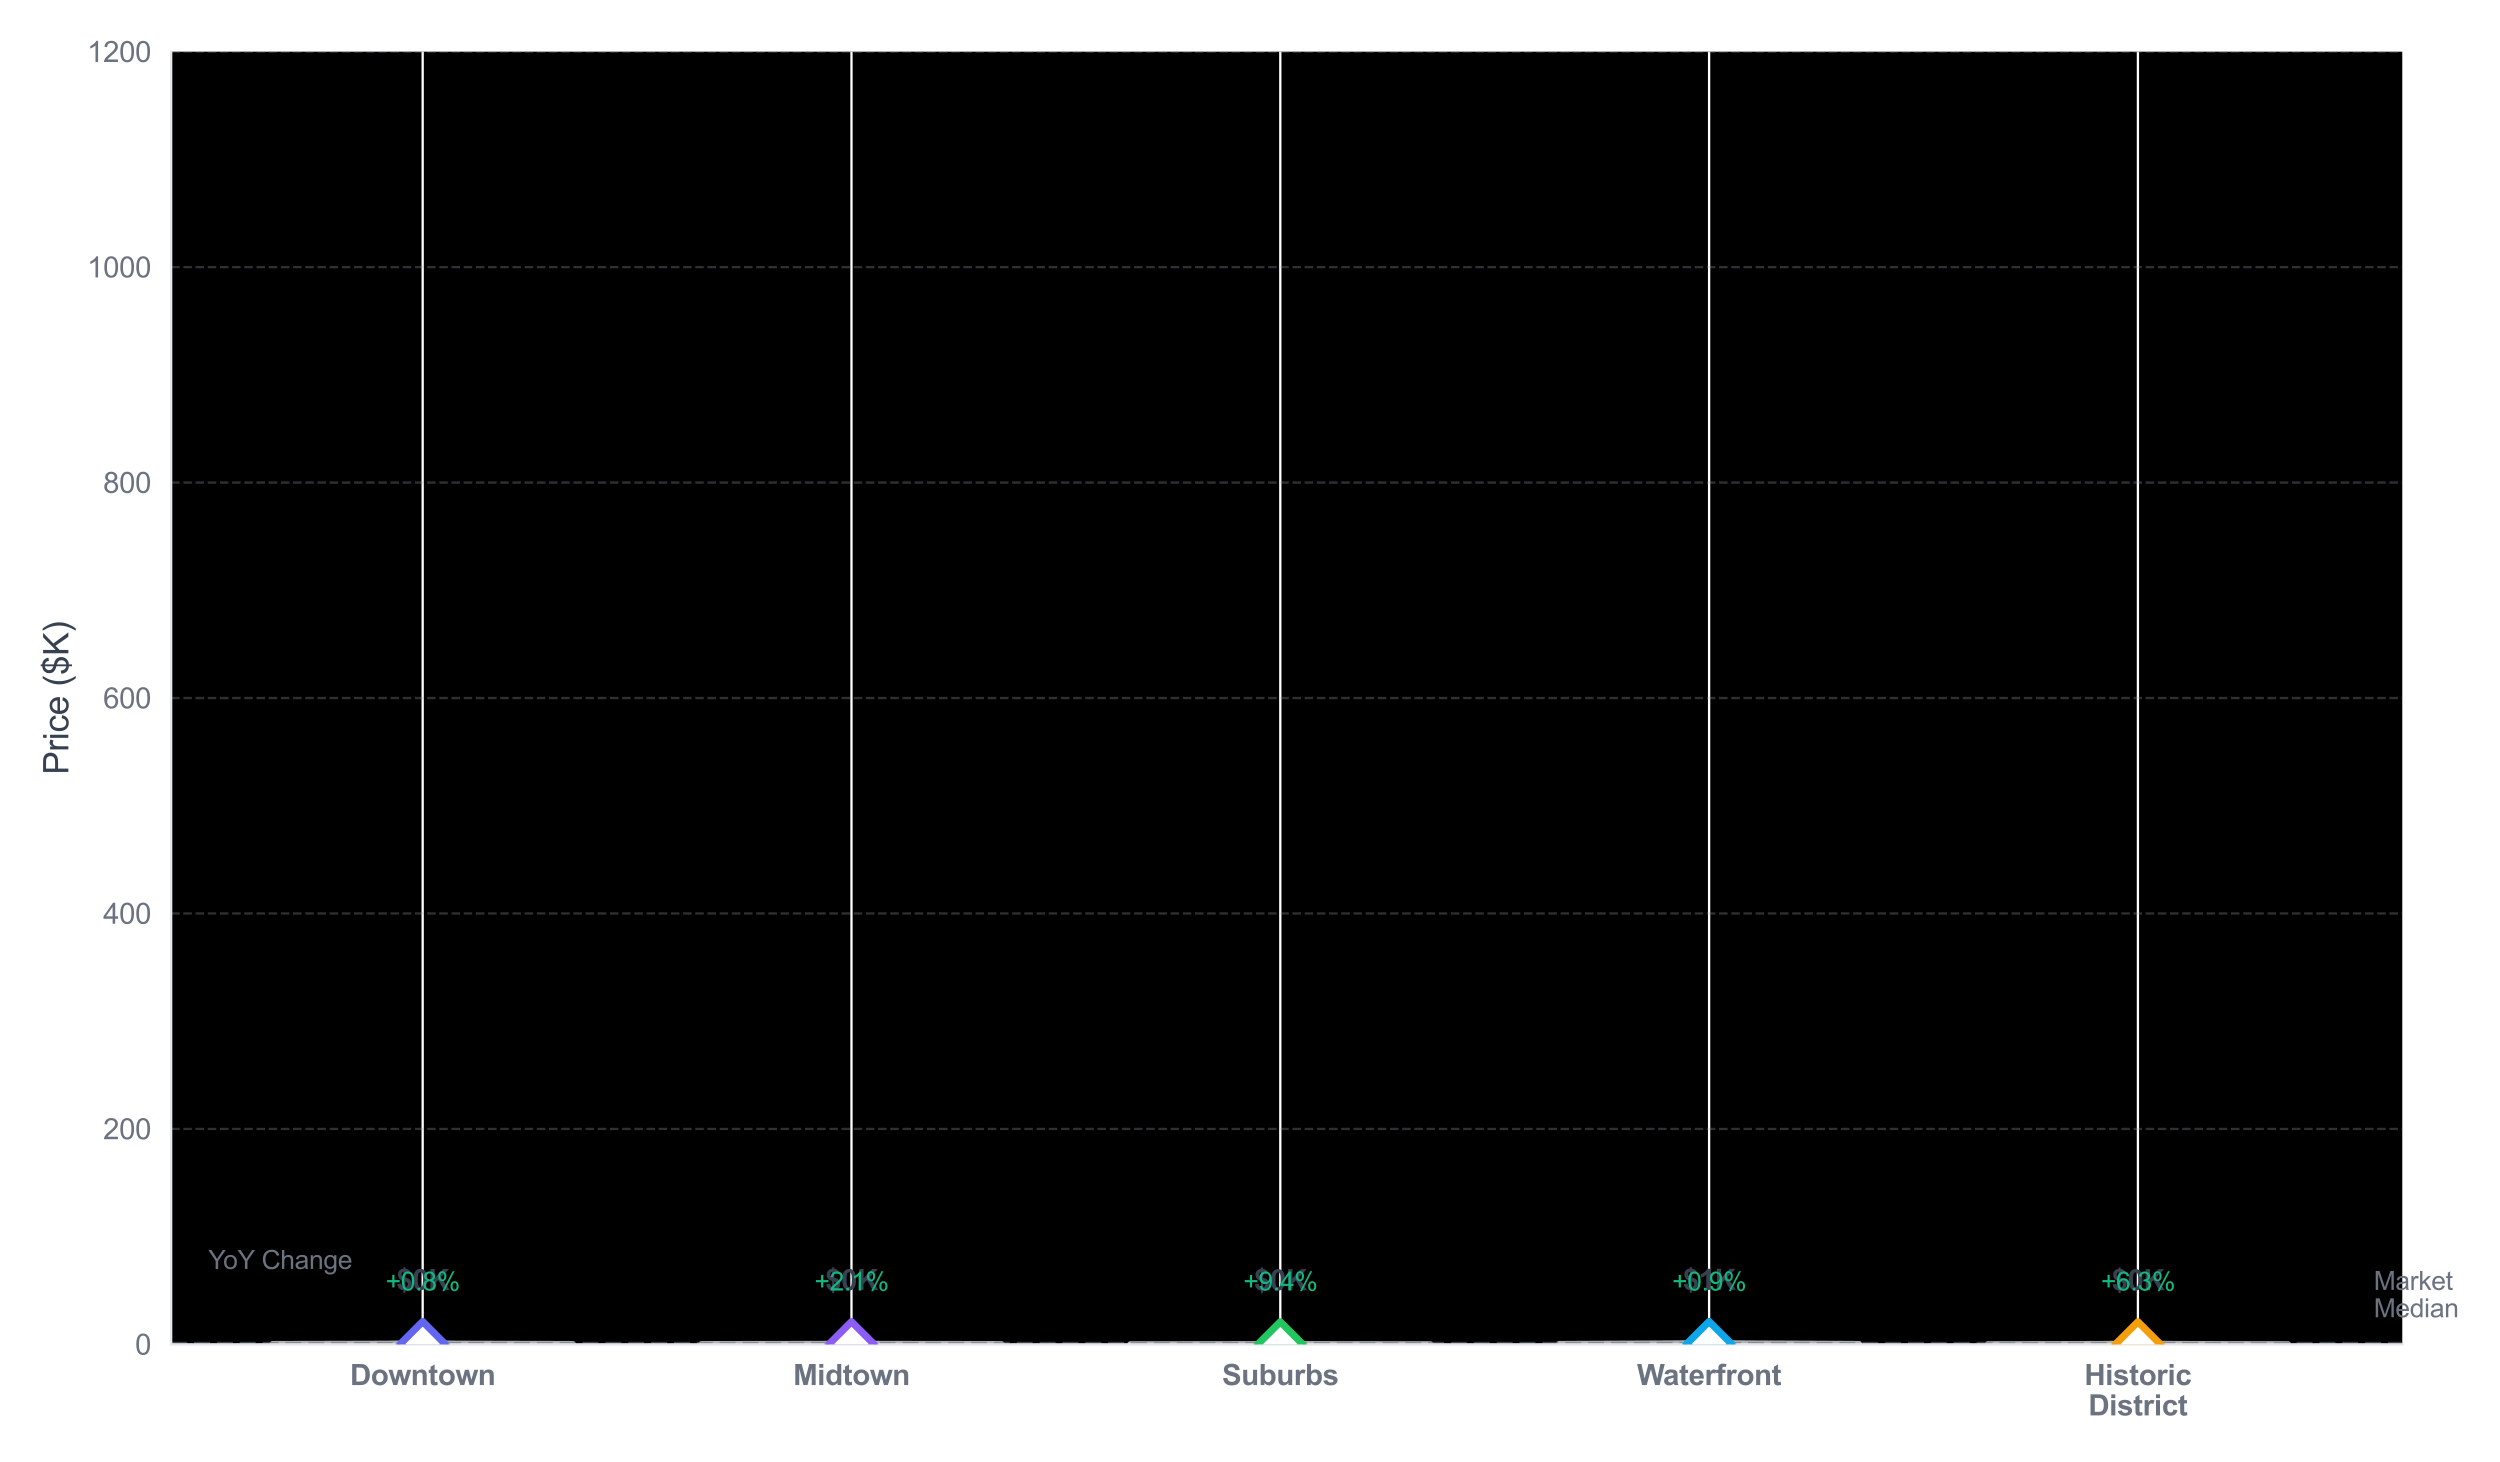 <?xml version="1.0" encoding="utf-8" standalone="no"?>
<!DOCTYPE svg PUBLIC "-//W3C//DTD SVG 1.1//EN"
  "http://www.w3.org/Graphics/SVG/1.1/DTD/svg11.dtd">
<svg xmlns:xlink="http://www.w3.org/1999/xlink" viewBox="0 0 869.694 508.769" xmlns="http://www.w3.org/2000/svg" version="1.1">
 <defs>
  <style type="text/css">*{stroke-linejoin: round; stroke-linecap: butt}</style>
 </defs>
 <g id="figure_1">
  <g id="patch_1">
   <path d="M 0 508.769 
L 869.694 508.769 
L 869.694 0 
L 0 0 
z
" style="fill: #ffffff"/>
  </g>
  <g id="axes_1">
   <g id="patch_2">
    <path d="M 59.55 467.675 
L 835.698 467.675 
L 835.698 17.979 
L 59.55 17.979 
z
"/>
   </g>
   <g id="matplotlib.axis_1">
    <g id="xtick_1">
     <g id="line2d_1">
      <path d="M 147.04 467.675 
L 147.04 17.979 
" clip-path="url(#pa958e304e5)" style="fill: none; stroke: #ffffff; stroke-width: 0.8; stroke-linecap: round"/>
     </g>
     <g id="text_1">
      <!-- Downtown -->
      <g style="fill: #6b7280" transform="translate(121.771 481.833) scale(0.1 -0.1)">
       <defs>
        <path id="Arial-BoldMT-44" d="M 463 4581 
L 2153 4581 
Q 2725 4581 3025 4494 
Q 3428 4375 3715 4072 
Q 4003 3769 4153 3330 
Q 4303 2891 4303 2247 
Q 4303 1681 4163 1272 
Q 3991 772 3672 463 
Q 3431 228 3022 97 
Q 2716 0 2203 0 
L 463 0 
L 463 4581 
z
M 1388 3806 
L 1388 772 
L 2078 772 
Q 2466 772 2638 816 
Q 2863 872 3011 1006 
Q 3159 1141 3253 1448 
Q 3347 1756 3347 2288 
Q 3347 2819 3253 3103 
Q 3159 3388 2990 3547 
Q 2822 3706 2563 3763 
Q 2369 3806 1803 3806 
L 1388 3806 
z
" transform="scale(0.016)"/>
        <path id="Arial-BoldMT-6f" d="M 256 1706 
Q 256 2144 472 2553 
Q 688 2963 1083 3178 
Q 1478 3394 1966 3394 
Q 2719 3394 3200 2905 
Q 3681 2416 3681 1669 
Q 3681 916 3195 420 
Q 2709 -75 1972 -75 
Q 1516 -75 1102 131 
Q 688 338 472 736 
Q 256 1134 256 1706 
z
M 1156 1659 
Q 1156 1166 1390 903 
Q 1625 641 1969 641 
Q 2313 641 2545 903 
Q 2778 1166 2778 1666 
Q 2778 2153 2545 2415 
Q 2313 2678 1969 2678 
Q 1625 2678 1390 2415 
Q 1156 2153 1156 1659 
z
" transform="scale(0.016)"/>
        <path id="Arial-BoldMT-77" d="M 1078 0 
L 28 3319 
L 881 3319 
L 1503 1144 
L 2075 3319 
L 2922 3319 
L 3475 1144 
L 4109 3319 
L 4975 3319 
L 3909 0 
L 3066 0 
L 2494 2134 
L 1931 0 
L 1078 0 
z
" transform="scale(0.016)"/>
        <path id="Arial-BoldMT-6e" d="M 3478 0 
L 2600 0 
L 2600 1694 
Q 2600 2231 2544 2389 
Q 2488 2547 2361 2634 
Q 2234 2722 2056 2722 
Q 1828 2722 1647 2597 
Q 1466 2472 1398 2265 
Q 1331 2059 1331 1503 
L 1331 0 
L 453 0 
L 453 3319 
L 1269 3319 
L 1269 2831 
Q 1703 3394 2363 3394 
Q 2653 3394 2893 3289 
Q 3134 3184 3257 3021 
Q 3381 2859 3429 2653 
Q 3478 2447 3478 2063 
L 3478 0 
z
" transform="scale(0.016)"/>
        <path id="Arial-BoldMT-74" d="M 1981 3319 
L 1981 2619 
L 1381 2619 
L 1381 1281 
Q 1381 875 1398 808 
Q 1416 741 1477 697 
Q 1538 653 1625 653 
Q 1747 653 1978 738 
L 2053 56 
Q 1747 -75 1359 -75 
Q 1122 -75 931 4 
Q 741 84 652 211 
Q 563 338 528 553 
Q 500 706 500 1172 
L 500 2619 
L 97 2619 
L 97 3319 
L 500 3319 
L 500 3978 
L 1381 4491 
L 1381 3319 
L 1981 3319 
z
" transform="scale(0.016)"/>
       </defs>
       <use xlink:href="#Arial-BoldMT-44"/>
       <use xlink:href="#Arial-BoldMT-6f" transform="translate(72.217 0)"/>
       <use xlink:href="#Arial-BoldMT-77" transform="translate(133.301 0)"/>
       <use xlink:href="#Arial-BoldMT-6e" transform="translate(211.084 0)"/>
       <use xlink:href="#Arial-BoldMT-74" transform="translate(272.168 0)"/>
       <use xlink:href="#Arial-BoldMT-6f" transform="translate(305.469 0)"/>
       <use xlink:href="#Arial-BoldMT-77" transform="translate(366.553 0)"/>
       <use xlink:href="#Arial-BoldMT-6e" transform="translate(444.336 0)"/>
      </g>
     </g>
    </g>
    <g id="xtick_2">
     <g id="line2d_2">
      <path d="M 296.213 467.675 
L 296.213 17.979 
" clip-path="url(#pa958e304e5)" style="fill: none; stroke: #ffffff; stroke-width: 0.8; stroke-linecap: round"/>
     </g>
     <g id="text_2">
      <!-- Midtown -->
      <g style="fill: #6b7280" transform="translate(275.944 481.833) scale(0.1 -0.1)">
       <defs>
        <path id="Arial-BoldMT-4d" d="M 453 0 
L 453 4581 
L 1838 4581 
L 2669 1456 
L 3491 4581 
L 4878 4581 
L 4878 0 
L 4019 0 
L 4019 3606 
L 3109 0 
L 2219 0 
L 1313 3606 
L 1313 0 
L 453 0 
z
" transform="scale(0.016)"/>
        <path id="Arial-BoldMT-69" d="M 459 3769 
L 459 4581 
L 1338 4581 
L 1338 3769 
L 459 3769 
z
M 459 0 
L 459 3319 
L 1338 3319 
L 1338 0 
L 459 0 
z
" transform="scale(0.016)"/>
        <path id="Arial-BoldMT-64" d="M 3503 0 
L 2688 0 
L 2688 488 
Q 2484 203 2207 64 
Q 1931 -75 1650 -75 
Q 1078 -75 670 386 
Q 263 847 263 1672 
Q 263 2516 659 2955 
Q 1056 3394 1663 3394 
Q 2219 3394 2625 2931 
L 2625 4581 
L 3503 4581 
L 3503 0 
z
M 1159 1731 
Q 1159 1200 1306 963 
Q 1519 619 1900 619 
Q 2203 619 2415 876 
Q 2628 1134 2628 1647 
Q 2628 2219 2422 2470 
Q 2216 2722 1894 2722 
Q 1581 2722 1370 2473 
Q 1159 2225 1159 1731 
z
" transform="scale(0.016)"/>
       </defs>
       <use xlink:href="#Arial-BoldMT-4d"/>
       <use xlink:href="#Arial-BoldMT-69" transform="translate(83.301 0)"/>
       <use xlink:href="#Arial-BoldMT-64" transform="translate(111.084 0)"/>
       <use xlink:href="#Arial-BoldMT-74" transform="translate(172.168 0)"/>
       <use xlink:href="#Arial-BoldMT-6f" transform="translate(205.469 0)"/>
       <use xlink:href="#Arial-BoldMT-77" transform="translate(266.553 0)"/>
       <use xlink:href="#Arial-BoldMT-6e" transform="translate(344.336 0)"/>
      </g>
     </g>
    </g>
    <g id="xtick_3">
     <g id="line2d_3">
      <path d="M 445.387 467.675 
L 445.387 17.979 
" clip-path="url(#pa958e304e5)" style="fill: none; stroke: #ffffff; stroke-width: 0.8; stroke-linecap: round"/>
     </g>
     <g id="text_3">
      <!-- Suburbs -->
      <g style="fill: #6b7280" transform="translate(425.109 481.833) scale(0.1 -0.1)">
       <defs>
        <path id="Arial-BoldMT-53" d="M 231 1491 
L 1131 1578 
Q 1213 1125 1461 912 
Q 1709 700 2131 700 
Q 2578 700 2804 889 
Q 3031 1078 3031 1331 
Q 3031 1494 2936 1608 
Q 2841 1722 2603 1806 
Q 2441 1863 1863 2006 
Q 1119 2191 819 2459 
Q 397 2838 397 3381 
Q 397 3731 595 4036 
Q 794 4341 1167 4500 
Q 1541 4659 2069 4659 
Q 2931 4659 3367 4281 
Q 3803 3903 3825 3272 
L 2900 3231 
Q 2841 3584 2645 3739 
Q 2450 3894 2059 3894 
Q 1656 3894 1428 3728 
Q 1281 3622 1281 3444 
Q 1281 3281 1419 3166 
Q 1594 3019 2269 2859 
Q 2944 2700 3267 2529 
Q 3591 2359 3773 2064 
Q 3956 1769 3956 1334 
Q 3956 941 3737 597 
Q 3519 253 3119 86 
Q 2719 -81 2122 -81 
Q 1253 -81 787 320 
Q 322 722 231 1491 
z
" transform="scale(0.016)"/>
        <path id="Arial-BoldMT-75" d="M 2644 0 
L 2644 497 
Q 2463 231 2167 78 
Q 1872 -75 1544 -75 
Q 1209 -75 943 72 
Q 678 219 559 484 
Q 441 750 441 1219 
L 441 3319 
L 1319 3319 
L 1319 1794 
Q 1319 1094 1367 936 
Q 1416 778 1544 686 
Q 1672 594 1869 594 
Q 2094 594 2272 717 
Q 2450 841 2515 1023 
Q 2581 1206 2581 1919 
L 2581 3319 
L 3459 3319 
L 3459 0 
L 2644 0 
z
" transform="scale(0.016)"/>
        <path id="Arial-BoldMT-62" d="M 422 0 
L 422 4581 
L 1300 4581 
L 1300 2931 
Q 1706 3394 2263 3394 
Q 2869 3394 3266 2955 
Q 3663 2516 3663 1694 
Q 3663 844 3258 384 
Q 2853 -75 2275 -75 
Q 1991 -75 1714 67 
Q 1438 209 1238 488 
L 1238 0 
L 422 0 
z
M 1294 1731 
Q 1294 1216 1456 969 
Q 1684 619 2063 619 
Q 2353 619 2558 867 
Q 2763 1116 2763 1650 
Q 2763 2219 2556 2470 
Q 2350 2722 2028 2722 
Q 1713 2722 1503 2476 
Q 1294 2231 1294 1731 
z
" transform="scale(0.016)"/>
        <path id="Arial-BoldMT-72" d="M 1300 0 
L 422 0 
L 422 3319 
L 1238 3319 
L 1238 2847 
Q 1447 3181 1614 3287 
Q 1781 3394 1994 3394 
Q 2294 3394 2572 3228 
L 2300 2463 
Q 2078 2606 1888 2606 
Q 1703 2606 1575 2504 
Q 1447 2403 1373 2137 
Q 1300 1872 1300 1025 
L 1300 0 
z
" transform="scale(0.016)"/>
        <path id="Arial-BoldMT-73" d="M 150 947 
L 1031 1081 
Q 1088 825 1259 692 
Q 1431 559 1741 559 
Q 2081 559 2253 684 
Q 2369 772 2369 919 
Q 2369 1019 2306 1084 
Q 2241 1147 2013 1200 
Q 950 1434 666 1628 
Q 272 1897 272 2375 
Q 272 2806 612 3100 
Q 953 3394 1669 3394 
Q 2350 3394 2681 3172 
Q 3013 2950 3138 2516 
L 2309 2363 
Q 2256 2556 2107 2659 
Q 1959 2763 1684 2763 
Q 1338 2763 1188 2666 
Q 1088 2597 1088 2488 
Q 1088 2394 1175 2328 
Q 1294 2241 1995 2081 
Q 2697 1922 2975 1691 
Q 3250 1456 3250 1038 
Q 3250 581 2869 253 
Q 2488 -75 1741 -75 
Q 1063 -75 667 200 
Q 272 475 150 947 
z
" transform="scale(0.016)"/>
       </defs>
       <use xlink:href="#Arial-BoldMT-53"/>
       <use xlink:href="#Arial-BoldMT-75" transform="translate(66.699 0)"/>
       <use xlink:href="#Arial-BoldMT-62" transform="translate(127.783 0)"/>
       <use xlink:href="#Arial-BoldMT-75" transform="translate(188.867 0)"/>
       <use xlink:href="#Arial-BoldMT-72" transform="translate(249.951 0)"/>
       <use xlink:href="#Arial-BoldMT-62" transform="translate(288.867 0)"/>
       <use xlink:href="#Arial-BoldMT-73" transform="translate(349.951 0)"/>
      </g>
     </g>
    </g>
    <g id="xtick_4">
     <g id="line2d_4">
      <path d="M 594.56 467.675 
L 594.56 17.979 
" clip-path="url(#pa958e304e5)" style="fill: none; stroke: #ffffff; stroke-width: 0.8; stroke-linecap: round"/>
     </g>
     <g id="text_4">
      <!-- Waterfront -->
      <g style="fill: #6b7280" transform="translate(569.472 481.833) scale(0.1 -0.1)">
       <defs>
        <path id="Arial-BoldMT-57" d="M 1116 0 
L 22 4581 
L 969 4581 
L 1659 1434 
L 2497 4581 
L 3597 4581 
L 4400 1381 
L 5103 4581 
L 6034 4581 
L 4922 0 
L 3941 0 
L 3028 3425 
L 2119 0 
L 1116 0 
z
" transform="scale(0.016)"/>
        <path id="Arial-BoldMT-61" d="M 1116 2306 
L 319 2450 
Q 453 2931 781 3162 
Q 1109 3394 1756 3394 
Q 2344 3394 2631 3255 
Q 2919 3116 3036 2902 
Q 3153 2688 3153 2116 
L 3144 1091 
Q 3144 653 3186 445 
Q 3228 238 3344 0 
L 2475 0 
Q 2441 88 2391 259 
Q 2369 338 2359 363 
Q 2134 144 1878 34 
Q 1622 -75 1331 -75 
Q 819 -75 523 203 
Q 228 481 228 906 
Q 228 1188 362 1408 
Q 497 1628 739 1745 
Q 981 1863 1438 1950 
Q 2053 2066 2291 2166 
L 2291 2253 
Q 2291 2506 2166 2614 
Q 2041 2722 1694 2722 
Q 1459 2722 1328 2630 
Q 1197 2538 1116 2306 
z
M 2291 1594 
Q 2122 1538 1756 1459 
Q 1391 1381 1278 1306 
Q 1106 1184 1106 997 
Q 1106 813 1243 678 
Q 1381 544 1594 544 
Q 1831 544 2047 700 
Q 2206 819 2256 991 
Q 2291 1103 2291 1419 
L 2291 1594 
z
" transform="scale(0.016)"/>
        <path id="Arial-BoldMT-65" d="M 2381 1056 
L 3256 909 
Q 3088 428 2723 176 
Q 2359 -75 1813 -75 
Q 947 -75 531 491 
Q 203 944 203 1634 
Q 203 2459 634 2926 
Q 1066 3394 1725 3394 
Q 2466 3394 2894 2905 
Q 3322 2416 3303 1406 
L 1103 1406 
Q 1113 1016 1316 798 
Q 1519 581 1822 581 
Q 2028 581 2168 693 
Q 2309 806 2381 1056 
z
M 2431 1944 
Q 2422 2325 2234 2523 
Q 2047 2722 1778 2722 
Q 1491 2722 1303 2513 
Q 1116 2303 1119 1944 
L 2431 1944 
z
" transform="scale(0.016)"/>
        <path id="Arial-BoldMT-66" d="M 75 3319 
L 563 3319 
L 563 3569 
Q 563 3988 652 4194 
Q 741 4400 980 4529 
Q 1219 4659 1584 4659 
Q 1959 4659 2319 4547 
L 2200 3934 
Q 1991 3984 1797 3984 
Q 1606 3984 1523 3895 
Q 1441 3806 1441 3553 
L 1441 3319 
L 2097 3319 
L 2097 2628 
L 1441 2628 
L 1441 0 
L 563 0 
L 563 2628 
L 75 2628 
L 75 3319 
z
" transform="scale(0.016)"/>
       </defs>
       <use xlink:href="#Arial-BoldMT-57"/>
       <use xlink:href="#Arial-BoldMT-61" transform="translate(90.635 0)"/>
       <use xlink:href="#Arial-BoldMT-74" transform="translate(146.25 0)"/>
       <use xlink:href="#Arial-BoldMT-65" transform="translate(179.551 0)"/>
       <use xlink:href="#Arial-BoldMT-72" transform="translate(235.166 0)"/>
       <use xlink:href="#Arial-BoldMT-66" transform="translate(274.082 0)"/>
       <use xlink:href="#Arial-BoldMT-72" transform="translate(307.383 0)"/>
       <use xlink:href="#Arial-BoldMT-6f" transform="translate(346.299 0)"/>
       <use xlink:href="#Arial-BoldMT-6e" transform="translate(407.383 0)"/>
       <use xlink:href="#Arial-BoldMT-74" transform="translate(468.467 0)"/>
      </g>
     </g>
    </g>
    <g id="xtick_5">
     <g id="line2d_5">
      <path d="M 743.733 467.675 
L 743.733 17.979 
" clip-path="url(#pa958e304e5)" style="fill: none; stroke: #ffffff; stroke-width: 0.8; stroke-linecap: round"/>
     </g>
     <g id="text_5">
      <!-- Historic -->
      <g style="fill: #6b7280" transform="translate(725.118 481.833) scale(0.1 -0.1)">
       <defs>
        <path id="Arial-BoldMT-48" d="M 469 0 
L 469 4581 
L 1394 4581 
L 1394 2778 
L 3206 2778 
L 3206 4581 
L 4131 4581 
L 4131 0 
L 3206 0 
L 3206 2003 
L 1394 2003 
L 1394 0 
L 469 0 
z
" transform="scale(0.016)"/>
        <path id="Arial-BoldMT-63" d="M 3353 2338 
L 2488 2181 
Q 2444 2441 2289 2572 
Q 2134 2703 1888 2703 
Q 1559 2703 1364 2476 
Q 1169 2250 1169 1719 
Q 1169 1128 1367 884 
Q 1566 641 1900 641 
Q 2150 641 2309 783 
Q 2469 925 2534 1272 
L 3397 1125 
Q 3263 531 2881 228 
Q 2500 -75 1859 -75 
Q 1131 -75 698 384 
Q 266 844 266 1656 
Q 266 2478 700 2936 
Q 1134 3394 1875 3394 
Q 2481 3394 2839 3133 
Q 3197 2872 3353 2338 
z
" transform="scale(0.016)"/>
       </defs>
       <use xlink:href="#Arial-BoldMT-48"/>
       <use xlink:href="#Arial-BoldMT-69" transform="translate(72.217 0)"/>
       <use xlink:href="#Arial-BoldMT-73" transform="translate(100 0)"/>
       <use xlink:href="#Arial-BoldMT-74" transform="translate(155.615 0)"/>
       <use xlink:href="#Arial-BoldMT-6f" transform="translate(188.916 0)"/>
       <use xlink:href="#Arial-BoldMT-72" transform="translate(250 0)"/>
       <use xlink:href="#Arial-BoldMT-69" transform="translate(288.916 0)"/>
       <use xlink:href="#Arial-BoldMT-63" transform="translate(316.699 0)"/>
      </g>
      <!-- District -->
      <g style="fill: #6b7280" transform="translate(726.507 492.396) scale(0.1 -0.1)">
       <use xlink:href="#Arial-BoldMT-44"/>
       <use xlink:href="#Arial-BoldMT-69" transform="translate(72.217 0)"/>
       <use xlink:href="#Arial-BoldMT-73" transform="translate(100 0)"/>
       <use xlink:href="#Arial-BoldMT-74" transform="translate(155.615 0)"/>
       <use xlink:href="#Arial-BoldMT-72" transform="translate(188.916 0)"/>
       <use xlink:href="#Arial-BoldMT-69" transform="translate(227.832 0)"/>
       <use xlink:href="#Arial-BoldMT-63" transform="translate(255.615 0)"/>
       <use xlink:href="#Arial-BoldMT-74" transform="translate(311.23 0)"/>
      </g>
     </g>
    </g>
   </g>
   <g id="matplotlib.axis_2">
    <g id="ytick_1">
     <g id="line2d_6">
      <path d="M 59.55 467.675 
L 835.698 467.675 
" clip-path="url(#pa958e304e5)" style="fill: none; stroke-dasharray: 2.96,1.28; stroke-dashoffset: 0; stroke: #9ca3af; stroke-opacity: 0.3; stroke-width: 0.8"/>
     </g>
     <g id="text_6">
      <!-- 0 -->
      <g style="fill: #6b7280" transform="translate(46.989 471.254) scale(0.1 -0.1)">
       <defs>
        <path id="ArialMT-30" d="M 266 2259 
Q 266 3072 433 3567 
Q 600 4063 929 4331 
Q 1259 4600 1759 4600 
Q 2128 4600 2406 4451 
Q 2684 4303 2865 4023 
Q 3047 3744 3150 3342 
Q 3253 2941 3253 2259 
Q 3253 1453 3087 958 
Q 2922 463 2592 192 
Q 2263 -78 1759 -78 
Q 1097 -78 719 397 
Q 266 969 266 2259 
z
M 844 2259 
Q 844 1131 1108 757 
Q 1372 384 1759 384 
Q 2147 384 2411 759 
Q 2675 1134 2675 2259 
Q 2675 3391 2411 3762 
Q 2147 4134 1753 4134 
Q 1366 4134 1134 3806 
Q 844 3388 844 2259 
z
" transform="scale(0.016)"/>
       </defs>
       <use xlink:href="#ArialMT-30"/>
      </g>
     </g>
    </g>
    <g id="ytick_2">
     <g id="line2d_7">
      <path d="M 59.55 392.726 
L 835.698 392.726 
" clip-path="url(#pa958e304e5)" style="fill: none; stroke-dasharray: 2.96,1.28; stroke-dashoffset: 0; stroke: #9ca3af; stroke-opacity: 0.3; stroke-width: 0.8"/>
     </g>
     <g id="text_7">
      <!-- 200 -->
      <g style="fill: #6b7280" transform="translate(35.867 396.304) scale(0.1 -0.1)">
       <defs>
        <path id="ArialMT-32" d="M 3222 541 
L 3222 0 
L 194 0 
Q 188 203 259 391 
Q 375 700 629 1000 
Q 884 1300 1366 1694 
Q 2113 2306 2375 2664 
Q 2638 3022 2638 3341 
Q 2638 3675 2398 3904 
Q 2159 4134 1775 4134 
Q 1369 4134 1125 3890 
Q 881 3647 878 3216 
L 300 3275 
Q 359 3922 746 4261 
Q 1134 4600 1788 4600 
Q 2447 4600 2831 4234 
Q 3216 3869 3216 3328 
Q 3216 3053 3103 2787 
Q 2991 2522 2730 2228 
Q 2469 1934 1863 1422 
Q 1356 997 1212 845 
Q 1069 694 975 541 
L 3222 541 
z
" transform="scale(0.016)"/>
       </defs>
       <use xlink:href="#ArialMT-32"/>
       <use xlink:href="#ArialMT-30" transform="translate(55.615 0)"/>
       <use xlink:href="#ArialMT-30" transform="translate(111.23 0)"/>
      </g>
     </g>
    </g>
    <g id="ytick_3">
     <g id="line2d_8">
      <path d="M 59.55 317.776 
L 835.698 317.776 
" clip-path="url(#pa958e304e5)" style="fill: none; stroke-dasharray: 2.96,1.28; stroke-dashoffset: 0; stroke: #9ca3af; stroke-opacity: 0.3; stroke-width: 0.8"/>
     </g>
     <g id="text_8">
      <!-- 400 -->
      <g style="fill: #6b7280" transform="translate(35.867 321.355) scale(0.1 -0.1)">
       <defs>
        <path id="ArialMT-34" d="M 2069 0 
L 2069 1097 
L 81 1097 
L 81 1613 
L 2172 4581 
L 2631 4581 
L 2631 1613 
L 3250 1613 
L 3250 1097 
L 2631 1097 
L 2631 0 
L 2069 0 
z
M 2069 1613 
L 2069 3678 
L 634 1613 
L 2069 1613 
z
" transform="scale(0.016)"/>
       </defs>
       <use xlink:href="#ArialMT-34"/>
       <use xlink:href="#ArialMT-30" transform="translate(55.615 0)"/>
       <use xlink:href="#ArialMT-30" transform="translate(111.23 0)"/>
      </g>
     </g>
    </g>
    <g id="ytick_4">
     <g id="line2d_9">
      <path d="M 59.55 242.827 
L 835.698 242.827 
" clip-path="url(#pa958e304e5)" style="fill: none; stroke-dasharray: 2.96,1.28; stroke-dashoffset: 0; stroke: #9ca3af; stroke-opacity: 0.3; stroke-width: 0.8"/>
     </g>
     <g id="text_9">
      <!-- 600 -->
      <g style="fill: #6b7280" transform="translate(35.867 246.406) scale(0.1 -0.1)">
       <defs>
        <path id="ArialMT-36" d="M 3184 3459 
L 2625 3416 
Q 2550 3747 2413 3897 
Q 2184 4138 1850 4138 
Q 1581 4138 1378 3988 
Q 1113 3794 959 3422 
Q 806 3050 800 2363 
Q 1003 2672 1297 2822 
Q 1591 2972 1913 2972 
Q 2475 2972 2870 2558 
Q 3266 2144 3266 1488 
Q 3266 1056 3080 686 
Q 2894 316 2569 119 
Q 2244 -78 1831 -78 
Q 1128 -78 684 439 
Q 241 956 241 2144 
Q 241 3472 731 4075 
Q 1159 4600 1884 4600 
Q 2425 4600 2770 4297 
Q 3116 3994 3184 3459 
z
M 888 1484 
Q 888 1194 1011 928 
Q 1134 663 1356 523 
Q 1578 384 1822 384 
Q 2178 384 2434 671 
Q 2691 959 2691 1453 
Q 2691 1928 2437 2201 
Q 2184 2475 1800 2475 
Q 1419 2475 1153 2201 
Q 888 1928 888 1484 
z
" transform="scale(0.016)"/>
       </defs>
       <use xlink:href="#ArialMT-36"/>
       <use xlink:href="#ArialMT-30" transform="translate(55.615 0)"/>
       <use xlink:href="#ArialMT-30" transform="translate(111.23 0)"/>
      </g>
     </g>
    </g>
    <g id="ytick_5">
     <g id="line2d_10">
      <path d="M 59.55 167.878 
L 835.698 167.878 
" clip-path="url(#pa958e304e5)" style="fill: none; stroke-dasharray: 2.96,1.28; stroke-dashoffset: 0; stroke: #9ca3af; stroke-opacity: 0.3; stroke-width: 0.8"/>
     </g>
     <g id="text_10">
      <!-- 800 -->
      <g style="fill: #6b7280" transform="translate(35.867 171.456) scale(0.1 -0.1)">
       <defs>
        <path id="ArialMT-38" d="M 1131 2484 
Q 781 2613 612 2850 
Q 444 3088 444 3419 
Q 444 3919 803 4259 
Q 1163 4600 1759 4600 
Q 2359 4600 2725 4251 
Q 3091 3903 3091 3403 
Q 3091 3084 2923 2848 
Q 2756 2613 2416 2484 
Q 2838 2347 3058 2040 
Q 3278 1734 3278 1309 
Q 3278 722 2862 322 
Q 2447 -78 1769 -78 
Q 1091 -78 675 323 
Q 259 725 259 1325 
Q 259 1772 486 2073 
Q 713 2375 1131 2484 
z
M 1019 3438 
Q 1019 3113 1228 2906 
Q 1438 2700 1772 2700 
Q 2097 2700 2305 2904 
Q 2513 3109 2513 3406 
Q 2513 3716 2298 3927 
Q 2084 4138 1766 4138 
Q 1444 4138 1231 3931 
Q 1019 3725 1019 3438 
z
M 838 1322 
Q 838 1081 952 856 
Q 1066 631 1291 507 
Q 1516 384 1775 384 
Q 2178 384 2440 643 
Q 2703 903 2703 1303 
Q 2703 1709 2433 1975 
Q 2163 2241 1756 2241 
Q 1359 2241 1098 1978 
Q 838 1716 838 1322 
z
" transform="scale(0.016)"/>
       </defs>
       <use xlink:href="#ArialMT-38"/>
       <use xlink:href="#ArialMT-30" transform="translate(55.615 0)"/>
       <use xlink:href="#ArialMT-30" transform="translate(111.23 0)"/>
      </g>
     </g>
    </g>
    <g id="ytick_6">
     <g id="line2d_11">
      <path d="M 59.55 92.928 
L 835.698 92.928 
" clip-path="url(#pa958e304e5)" style="fill: none; stroke-dasharray: 2.96,1.28; stroke-dashoffset: 0; stroke: #9ca3af; stroke-opacity: 0.3; stroke-width: 0.8"/>
     </g>
     <g id="text_11">
      <!-- 1000 -->
      <g style="fill: #6b7280" transform="translate(30.306 96.507) scale(0.1 -0.1)">
       <defs>
        <path id="ArialMT-31" d="M 2384 0 
L 1822 0 
L 1822 3584 
Q 1619 3391 1289 3197 
Q 959 3003 697 2906 
L 697 3450 
Q 1169 3672 1522 3987 
Q 1875 4303 2022 4600 
L 2384 4600 
L 2384 0 
z
" transform="scale(0.016)"/>
       </defs>
       <use xlink:href="#ArialMT-31"/>
       <use xlink:href="#ArialMT-30" transform="translate(55.615 0)"/>
       <use xlink:href="#ArialMT-30" transform="translate(111.23 0)"/>
       <use xlink:href="#ArialMT-30" transform="translate(166.846 0)"/>
      </g>
     </g>
    </g>
    <g id="ytick_7">
     <g id="line2d_12">
      <path d="M 59.55 17.979 
L 835.698 17.979 
" clip-path="url(#pa958e304e5)" style="fill: none; stroke-dasharray: 2.96,1.28; stroke-dashoffset: 0; stroke: #9ca3af; stroke-opacity: 0.3; stroke-width: 0.8"/>
     </g>
     <g id="text_12">
      <!-- 1200 -->
      <g style="fill: #6b7280" transform="translate(30.306 21.558) scale(0.1 -0.1)">
       <use xlink:href="#ArialMT-31"/>
       <use xlink:href="#ArialMT-32" transform="translate(55.615 0)"/>
       <use xlink:href="#ArialMT-30" transform="translate(111.23 0)"/>
       <use xlink:href="#ArialMT-30" transform="translate(166.846 0)"/>
      </g>
     </g>
    </g>
    <g id="text_13">
     <!-- Price ($K) -->
     <g style="fill: #374151" transform="translate(23.781 269.498) rotate(-90) scale(0.12 -0.12)">
      <defs>
       <path id="ArialMT-50" d="M 494 0 
L 494 4581 
L 2222 4581 
Q 2678 4581 2919 4538 
Q 3256 4481 3484 4323 
Q 3713 4166 3852 3881 
Q 3991 3597 3991 3256 
Q 3991 2672 3619 2267 
Q 3247 1863 2275 1863 
L 1100 1863 
L 1100 0 
L 494 0 
z
M 1100 2403 
L 2284 2403 
Q 2872 2403 3119 2622 
Q 3366 2841 3366 3238 
Q 3366 3525 3220 3729 
Q 3075 3934 2838 4000 
Q 2684 4041 2272 4041 
L 1100 4041 
L 1100 2403 
z
" transform="scale(0.016)"/>
       <path id="ArialMT-72" d="M 416 0 
L 416 3319 
L 922 3319 
L 922 2816 
Q 1116 3169 1280 3281 
Q 1444 3394 1641 3394 
Q 1925 3394 2219 3213 
L 2025 2691 
Q 1819 2813 1613 2813 
Q 1428 2813 1281 2702 
Q 1134 2591 1072 2394 
Q 978 2094 978 1738 
L 978 0 
L 416 0 
z
" transform="scale(0.016)"/>
       <path id="ArialMT-69" d="M 425 3934 
L 425 4581 
L 988 4581 
L 988 3934 
L 425 3934 
z
M 425 0 
L 425 3319 
L 988 3319 
L 988 0 
L 425 0 
z
" transform="scale(0.016)"/>
       <path id="ArialMT-63" d="M 2588 1216 
L 3141 1144 
Q 3050 572 2676 248 
Q 2303 -75 1759 -75 
Q 1078 -75 664 370 
Q 250 816 250 1647 
Q 250 2184 428 2587 
Q 606 2991 970 3192 
Q 1334 3394 1763 3394 
Q 2303 3394 2647 3120 
Q 2991 2847 3088 2344 
L 2541 2259 
Q 2463 2594 2264 2762 
Q 2066 2931 1784 2931 
Q 1359 2931 1093 2626 
Q 828 2322 828 1663 
Q 828 994 1084 691 
Q 1341 388 1753 388 
Q 2084 388 2306 591 
Q 2528 794 2588 1216 
z
" transform="scale(0.016)"/>
       <path id="ArialMT-65" d="M 2694 1069 
L 3275 997 
Q 3138 488 2766 206 
Q 2394 -75 1816 -75 
Q 1088 -75 661 373 
Q 234 822 234 1631 
Q 234 2469 665 2931 
Q 1097 3394 1784 3394 
Q 2450 3394 2872 2941 
Q 3294 2488 3294 1666 
Q 3294 1616 3291 1516 
L 816 1516 
Q 847 969 1125 678 
Q 1403 388 1819 388 
Q 2128 388 2347 550 
Q 2566 713 2694 1069 
z
M 847 1978 
L 2700 1978 
Q 2663 2397 2488 2606 
Q 2219 2931 1791 2931 
Q 1403 2931 1139 2672 
Q 875 2413 847 1978 
z
" transform="scale(0.016)"/>
       <path id="ArialMT-20" transform="scale(0.016)"/>
       <path id="ArialMT-28" d="M 1497 -1347 
Q 1031 -759 709 28 
Q 388 816 388 1659 
Q 388 2403 628 3084 
Q 909 3875 1497 4659 
L 1900 4659 
Q 1522 4009 1400 3731 
Q 1209 3300 1100 2831 
Q 966 2247 966 1656 
Q 966 153 1900 -1347 
L 1497 -1347 
z
" transform="scale(0.016)"/>
       <path id="ArialMT-24" d="M 1594 -659 
L 1594 -97 
Q 1172 -44 908 92 
Q 644 228 451 531 
Q 259 834 228 1272 
L 794 1378 
Q 859 925 1025 713 
Q 1263 413 1594 378 
L 1594 2169 
Q 1247 2234 884 2438 
Q 616 2588 470 2853 
Q 325 3119 325 3456 
Q 325 4056 750 4428 
Q 1034 4678 1594 4734 
L 1594 5003 
L 1925 5003 
L 1925 4734 
Q 2416 4688 2703 4447 
Q 3072 4141 3147 3606 
L 2566 3519 
Q 2516 3850 2358 4026 
Q 2200 4203 1925 4259 
L 1925 2638 
Q 2350 2531 2488 2472 
Q 2750 2356 2915 2190 
Q 3081 2025 3170 1797 
Q 3259 1569 3259 1303 
Q 3259 719 2887 328 
Q 2516 -63 1925 -91 
L 1925 -659 
L 1594 -659 
z
M 1594 4266 
Q 1266 4216 1077 4003 
Q 888 3791 888 3500 
Q 888 3213 1048 3019 
Q 1209 2825 1594 2709 
L 1594 4266 
z
M 1925 378 
Q 2253 419 2467 662 
Q 2681 906 2681 1266 
Q 2681 1572 2529 1758 
Q 2378 1944 1925 2091 
L 1925 378 
z
" transform="scale(0.016)"/>
       <path id="ArialMT-4b" d="M 469 0 
L 469 4581 
L 1075 4581 
L 1075 2309 
L 3350 4581 
L 4172 4581 
L 2250 2725 
L 4256 0 
L 3456 0 
L 1825 2319 
L 1075 1588 
L 1075 0 
L 469 0 
z
" transform="scale(0.016)"/>
       <path id="ArialMT-29" d="M 791 -1347 
L 388 -1347 
Q 1322 153 1322 1656 
Q 1322 2244 1188 2822 
Q 1081 3291 891 3722 
Q 769 4003 388 4659 
L 791 4659 
Q 1378 3875 1659 3084 
Q 1900 2403 1900 1659 
Q 1900 816 1576 28 
Q 1253 -759 791 -1347 
z
" transform="scale(0.016)"/>
      </defs>
      <use xlink:href="#ArialMT-50"/>
      <use xlink:href="#ArialMT-72" transform="translate(66.699 0)"/>
      <use xlink:href="#ArialMT-69" transform="translate(100 0)"/>
      <use xlink:href="#ArialMT-63" transform="translate(122.217 0)"/>
      <use xlink:href="#ArialMT-65" transform="translate(172.217 0)"/>
      <use xlink:href="#ArialMT-20" transform="translate(227.832 0)"/>
      <use xlink:href="#ArialMT-28" transform="translate(255.615 0)"/>
      <use xlink:href="#ArialMT-24" transform="translate(288.916 0)"/>
      <use xlink:href="#ArialMT-4b" transform="translate(344.531 0)"/>
      <use xlink:href="#ArialMT-29" transform="translate(411.23 0)"/>
     </g>
    </g>
   </g>
   <g id="FillBetweenPolyCollection_1">
    <defs>
     <path id="me0da9d1896" d="M 156.954 -41.159 
L 137.126 -41.159 
L 135.162 -41.163 
L 133.012 -41.168 
L 130.704 -41.172 
L 128.271 -41.176 
L 125.753 -41.181 
L 123.191 -41.185 
L 120.628 -41.189 
L 118.101 -41.194 
L 115.642 -41.198 
L 113.276 -41.202 
L 111.021 -41.207 
L 108.886 -41.211 
L 106.879 -41.215 
L 105 -41.22 
L 103.254 -41.224 
L 101.644 -41.228 
L 100.178 -41.233 
L 98.864 -41.237 
L 97.715 -41.241 
L 96.742 -41.246 
L 95.959 -41.25 
L 95.374 -41.254 
L 94.996 -41.259 
L 94.829 -41.263 
L 94.878 -41.267 
L 95.144 -41.272 
L 95.631 -41.276 
L 96.339 -41.28 
L 97.27 -41.285 
L 98.422 -41.289 
L 99.789 -41.293 
L 101.358 -41.298 
L 103.107 -41.302 
L 105.007 -41.306 
L 107.02 -41.311 
L 109.102 -41.315 
L 111.211 -41.319 
L 113.302 -41.324 
L 115.342 -41.328 
L 117.304 -41.333 
L 119.171 -41.337 
L 120.94 -41.341 
L 122.612 -41.346 
L 124.199 -41.35 
L 125.71 -41.354 
L 127.156 -41.359 
L 128.541 -41.363 
L 129.863 -41.367 
L 131.113 -41.372 
L 132.279 -41.376 
L 133.342 -41.38 
L 134.286 -41.385 
L 135.097 -41.389 
L 135.767 -41.393 
L 136.297 -41.398 
L 136.698 -41.402 
L 136.989 -41.406 
L 137.198 -41.411 
L 137.358 -41.415 
L 137.503 -41.419 
L 137.665 -41.424 
L 137.873 -41.428 
L 138.144 -41.432 
L 138.49 -41.437 
L 138.91 -41.441 
L 139.394 -41.445 
L 139.928 -41.45 
L 140.492 -41.454 
L 141.065 -41.458 
L 141.627 -41.463 
L 142.161 -41.467 
L 142.658 -41.471 
L 143.109 -41.476 
L 143.512 -41.48 
L 143.87 -41.484 
L 144.184 -41.489 
L 144.458 -41.493 
L 144.698 -41.498 
L 144.906 -41.502 
L 145.085 -41.506 
L 145.237 -41.511 
L 145.366 -41.515 
L 145.472 -41.519 
L 145.56 -41.524 
L 145.63 -41.528 
L 145.687 -41.532 
L 145.733 -41.537 
L 145.771 -41.541 
L 145.802 -41.545 
L 145.828 -41.55 
L 145.849 -41.554 
L 145.866 -41.558 
L 145.88 -41.563 
L 145.893 -41.567 
L 145.907 -41.571 
L 145.923 -41.576 
L 145.945 -41.58 
L 145.975 -41.584 
L 146.016 -41.589 
L 148.064 -41.589 
L 148.064 -41.589 
L 148.105 -41.584 
L 148.135 -41.58 
L 148.157 -41.576 
L 148.173 -41.571 
L 148.187 -41.567 
L 148.2 -41.563 
L 148.214 -41.558 
L 148.232 -41.554 
L 148.253 -41.55 
L 148.278 -41.545 
L 148.309 -41.541 
L 148.347 -41.537 
L 148.393 -41.532 
L 148.45 -41.528 
L 148.521 -41.524 
L 148.608 -41.519 
L 148.714 -41.515 
L 148.843 -41.511 
L 148.995 -41.506 
L 149.175 -41.502 
L 149.382 -41.498 
L 149.622 -41.493 
L 149.897 -41.489 
L 150.211 -41.484 
L 150.568 -41.48 
L 150.971 -41.476 
L 151.422 -41.471 
L 151.919 -41.467 
L 152.454 -41.463 
L 153.015 -41.458 
L 153.588 -41.454 
L 154.152 -41.45 
L 154.686 -41.445 
L 155.171 -41.441 
L 155.59 -41.437 
L 155.936 -41.432 
L 156.207 -41.428 
L 156.415 -41.424 
L 156.578 -41.419 
L 156.723 -41.415 
L 156.882 -41.411 
L 157.092 -41.406 
L 157.383 -41.402 
L 157.783 -41.398 
L 158.313 -41.393 
L 158.983 -41.389 
L 159.794 -41.385 
L 160.738 -41.38 
L 161.801 -41.376 
L 162.967 -41.372 
L 164.218 -41.367 
L 165.539 -41.363 
L 166.924 -41.359 
L 168.37 -41.354 
L 169.881 -41.35 
L 171.468 -41.346 
L 173.141 -41.341 
L 174.909 -41.337 
L 176.776 -41.333 
L 178.738 -41.328 
L 180.778 -41.324 
L 182.87 -41.319 
L 184.978 -41.315 
L 187.06 -41.311 
L 189.073 -41.306 
L 190.973 -41.302 
L 192.722 -41.298 
L 194.291 -41.293 
L 195.658 -41.289 
L 196.81 -41.285 
L 197.741 -41.28 
L 198.45 -41.276 
L 198.936 -41.272 
L 199.202 -41.267 
L 199.251 -41.263 
L 199.084 -41.259 
L 198.706 -41.254 
L 198.121 -41.25 
L 197.338 -41.246 
L 196.366 -41.241 
L 195.216 -41.237 
L 193.902 -41.233 
L 192.436 -41.228 
L 190.826 -41.224 
L 189.08 -41.22 
L 187.202 -41.215 
L 185.194 -41.211 
L 183.059 -41.207 
L 180.804 -41.202 
L 178.438 -41.198 
L 175.979 -41.194 
L 173.452 -41.189 
L 170.889 -41.185 
L 168.328 -41.181 
L 165.809 -41.176 
L 163.377 -41.172 
L 161.068 -41.168 
L 158.918 -41.163 
L 156.954 -41.159 
z
" style="stroke: #ffffff; stroke-opacity: 0.7; stroke-width: 2"/>
    </defs>
    <g clip-path="url(#pa958e304e5)">
     <use xlink:href="#me0da9d1896" x="0" y="508.769" style="fill: #6366f1; fill-opacity: 0.7; stroke: #ffffff; stroke-opacity: 0.7; stroke-width: 2"/>
    </g>
   </g>
   <g id="FillBetweenPolyCollection_2">
    <defs>
     <path id="m991d5dae27" d="M 301.156 -41.138 
L 291.271 -41.138 
L 289.471 -41.143 
L 287.177 -41.148 
L 284.34 -41.153 
L 280.949 -41.158 
L 277.044 -41.162 
L 272.725 -41.167 
L 268.15 -41.172 
L 263.524 -41.177 
L 259.078 -41.182 
L 255.035 -41.187 
L 251.58 -41.192 
L 248.829 -41.197 
L 246.811 -41.201 
L 245.469 -41.206 
L 244.677 -41.211 
L 244.273 -41.216 
L 244.097 -41.221 
L 244.027 -41.226 
L 244.003 -41.231 
L 244.035 -41.236 
L 244.192 -41.24 
L 244.584 -41.245 
L 245.328 -41.25 
L 246.527 -41.255 
L 248.248 -41.26 
L 250.512 -41.265 
L 253.289 -41.27 
L 256.506 -41.275 
L 260.053 -41.28 
L 263.797 -41.284 
L 267.596 -41.289 
L 271.307 -41.294 
L 274.805 -41.299 
L 277.986 -41.304 
L 280.778 -41.309 
L 283.146 -41.314 
L 285.085 -41.319 
L 286.623 -41.323 
L 287.807 -41.328 
L 288.696 -41.333 
L 289.351 -41.338 
L 289.83 -41.343 
L 290.181 -41.348 
L 290.445 -41.353 
L 290.651 -41.358 
L 290.825 -41.362 
L 290.991 -41.367 
L 291.17 -41.372 
L 291.381 -41.377 
L 291.64 -41.382 
L 291.954 -41.387 
L 292.323 -41.392 
L 292.735 -41.397 
L 293.17 -41.401 
L 293.601 -41.406 
L 294.003 -41.411 
L 294.351 -41.416 
L 294.633 -41.421 
L 294.843 -41.426 
L 294.988 -41.431 
L 295.083 -41.436 
L 295.148 -41.44 
L 295.202 -41.445 
L 295.263 -41.45 
L 295.34 -41.455 
L 295.437 -41.46 
L 295.548 -41.465 
L 295.667 -41.47 
L 295.785 -41.475 
L 295.892 -41.479 
L 295.984 -41.484 
L 296.057 -41.489 
L 296.112 -41.494 
L 296.15 -41.499 
L 296.176 -41.504 
L 296.192 -41.509 
L 296.202 -41.514 
L 296.208 -41.519 
L 296.21 -41.523 
L 296.212 -41.528 
L 296.212 -41.533 
L 296.212 -41.538 
L 296.212 -41.543 
L 296.21 -41.548 
L 296.206 -41.553 
L 296.199 -41.558 
L 296.188 -41.562 
L 296.168 -41.567 
L 296.139 -41.572 
L 296.095 -41.577 
L 296.034 -41.582 
L 295.955 -41.587 
L 295.858 -41.592 
L 295.75 -41.597 
L 295.636 -41.601 
L 295.529 -41.606 
L 295.44 -41.611 
L 295.382 -41.616 
L 295.361 -41.621 
L 297.065 -41.621 
L 297.065 -41.621 
L 297.045 -41.616 
L 296.986 -41.611 
L 296.898 -41.606 
L 296.791 -41.601 
L 296.677 -41.597 
L 296.568 -41.592 
L 296.472 -41.587 
L 296.393 -41.582 
L 296.332 -41.577 
L 296.288 -41.572 
L 296.258 -41.567 
L 296.239 -41.562 
L 296.227 -41.558 
L 296.221 -41.553 
L 296.217 -41.548 
L 296.215 -41.543 
L 296.214 -41.538 
L 296.214 -41.533 
L 296.215 -41.528 
L 296.216 -41.523 
L 296.219 -41.519 
L 296.224 -41.514 
L 296.234 -41.509 
L 296.25 -41.504 
L 296.276 -41.499 
L 296.315 -41.494 
L 296.37 -41.489 
L 296.443 -41.484 
L 296.535 -41.479 
L 296.642 -41.475 
L 296.759 -41.47 
L 296.878 -41.465 
L 296.99 -41.46 
L 297.086 -41.455 
L 297.163 -41.45 
L 297.224 -41.445 
L 297.279 -41.44 
L 297.344 -41.436 
L 297.439 -41.431 
L 297.584 -41.426 
L 297.794 -41.421 
L 298.075 -41.416 
L 298.424 -41.411 
L 298.825 -41.406 
L 299.257 -41.401 
L 299.692 -41.397 
L 300.104 -41.392 
L 300.473 -41.387 
L 300.787 -41.382 
L 301.045 -41.377 
L 301.257 -41.372 
L 301.435 -41.367 
L 301.601 -41.362 
L 301.776 -41.358 
L 301.982 -41.353 
L 302.245 -41.348 
L 302.597 -41.343 
L 303.076 -41.338 
L 303.731 -41.333 
L 304.62 -41.328 
L 305.804 -41.323 
L 307.342 -41.319 
L 309.281 -41.314 
L 311.648 -41.309 
L 314.441 -41.304 
L 317.621 -41.299 
L 321.119 -41.294 
L 324.831 -41.289 
L 328.63 -41.284 
L 332.374 -41.28 
L 335.921 -41.275 
L 339.137 -41.27 
L 341.914 -41.265 
L 344.178 -41.26 
L 345.9 -41.255 
L 347.099 -41.25 
L 347.843 -41.245 
L 348.234 -41.24 
L 348.392 -41.236 
L 348.424 -41.231 
L 348.4 -41.226 
L 348.33 -41.221 
L 348.154 -41.216 
L 347.75 -41.211 
L 346.958 -41.206 
L 345.616 -41.201 
L 343.598 -41.197 
L 340.847 -41.192 
L 337.392 -41.187 
L 333.349 -41.182 
L 328.902 -41.177 
L 324.276 -41.172 
L 319.701 -41.167 
L 315.382 -41.162 
L 311.478 -41.158 
L 308.087 -41.153 
L 305.249 -41.148 
L 302.955 -41.143 
L 301.156 -41.138 
z
" style="stroke: #ffffff; stroke-opacity: 0.7; stroke-width: 2"/>
    </defs>
    <g clip-path="url(#pa958e304e5)">
     <use xlink:href="#m991d5dae27" x="0" y="508.769" style="fill: #8b5cf6; fill-opacity: 0.7; stroke: #ffffff; stroke-opacity: 0.7; stroke-width: 2"/>
    </g>
   </g>
   <g id="FillBetweenPolyCollection_3">
    <defs>
     <path id="ma16260e7a8" d="M 457.335 -41.143 
L 433.438 -41.143 
L 431.924 -41.144 
L 430.321 -41.145 
L 428.635 -41.146 
L 426.873 -41.148 
L 425.042 -41.149 
L 423.154 -41.15 
L 421.219 -41.152 
L 419.25 -41.153 
L 417.262 -41.154 
L 415.274 -41.156 
L 413.302 -41.157 
L 411.366 -41.158 
L 409.486 -41.159 
L 407.68 -41.161 
L 405.965 -41.162 
L 404.355 -41.163 
L 402.86 -41.165 
L 401.486 -41.166 
L 400.236 -41.167 
L 399.107 -41.168 
L 398.094 -41.17 
L 397.189 -41.171 
L 396.385 -41.172 
L 395.673 -41.174 
L 395.048 -41.175 
L 394.507 -41.176 
L 394.05 -41.178 
L 393.68 -41.179 
L 393.405 -41.18 
L 393.234 -41.181 
L 393.176 -41.183 
L 393.241 -41.184 
L 393.437 -41.185 
L 393.769 -41.187 
L 394.237 -41.188 
L 394.837 -41.189 
L 395.563 -41.191 
L 396.403 -41.192 
L 397.343 -41.193 
L 398.369 -41.194 
L 399.465 -41.196 
L 400.616 -41.197 
L 401.811 -41.198 
L 403.039 -41.2 
L 404.292 -41.201 
L 405.566 -41.202 
L 406.855 -41.204 
L 408.158 -41.205 
L 409.471 -41.206 
L 410.791 -41.207 
L 412.112 -41.209 
L 413.429 -41.21 
L 414.732 -41.211 
L 416.014 -41.213 
L 417.264 -41.214 
L 418.473 -41.215 
L 419.63 -41.216 
L 420.73 -41.218 
L 421.767 -41.219 
L 422.738 -41.22 
L 423.643 -41.222 
L 424.486 -41.223 
L 425.274 -41.224 
L 426.012 -41.226 
L 426.711 -41.227 
L 427.379 -41.228 
L 428.028 -41.229 
L 428.665 -41.231 
L 429.297 -41.232 
L 429.932 -41.233 
L 430.571 -41.235 
L 431.216 -41.236 
L 431.866 -41.237 
L 432.52 -41.239 
L 433.171 -41.24 
L 433.815 -41.241 
L 434.444 -41.242 
L 435.053 -41.244 
L 435.635 -41.245 
L 436.184 -41.246 
L 436.694 -41.248 
L 437.162 -41.249 
L 437.586 -41.25 
L 437.964 -41.251 
L 438.298 -41.253 
L 438.59 -41.254 
L 438.843 -41.255 
L 439.064 -41.257 
L 439.258 -41.258 
L 439.432 -41.259 
L 439.594 -41.261 
L 439.753 -41.262 
L 439.915 -41.263 
L 440.087 -41.264 
L 440.275 -41.266 
L 440.484 -41.267 
L 440.715 -41.268 
L 440.971 -41.27 
L 441.249 -41.271 
L 449.524 -41.271 
L 449.524 -41.271 
L 449.802 -41.27 
L 450.058 -41.268 
L 450.289 -41.267 
L 450.498 -41.266 
L 450.686 -41.264 
L 450.859 -41.263 
L 451.02 -41.262 
L 451.179 -41.261 
L 451.341 -41.259 
L 451.515 -41.258 
L 451.709 -41.257 
L 451.93 -41.255 
L 452.183 -41.254 
L 452.475 -41.253 
L 452.809 -41.251 
L 453.187 -41.25 
L 453.611 -41.249 
L 454.079 -41.248 
L 454.589 -41.246 
L 455.138 -41.245 
L 455.72 -41.244 
L 456.329 -41.242 
L 456.958 -41.241 
L 457.602 -41.24 
L 458.253 -41.239 
L 458.907 -41.237 
L 459.557 -41.236 
L 460.202 -41.235 
L 460.841 -41.233 
L 461.476 -41.232 
L 462.108 -41.231 
L 462.745 -41.229 
L 463.394 -41.228 
L 464.062 -41.227 
L 464.761 -41.226 
L 465.499 -41.224 
L 466.287 -41.223 
L 467.13 -41.222 
L 468.036 -41.22 
L 469.006 -41.219 
L 470.043 -41.218 
L 471.143 -41.216 
L 472.3 -41.215 
L 473.509 -41.214 
L 474.759 -41.213 
L 476.041 -41.211 
L 477.344 -41.21 
L 478.661 -41.209 
L 479.982 -41.207 
L 481.302 -41.206 
L 482.615 -41.205 
L 483.918 -41.204 
L 485.207 -41.202 
L 486.481 -41.201 
L 487.734 -41.2 
L 488.962 -41.198 
L 490.157 -41.197 
L 491.308 -41.196 
L 492.404 -41.194 
L 493.43 -41.193 
L 494.37 -41.192 
L 495.21 -41.191 
L 495.936 -41.189 
L 496.536 -41.188 
L 497.004 -41.187 
L 497.336 -41.185 
L 497.532 -41.184 
L 497.597 -41.183 
L 497.539 -41.181 
L 497.368 -41.18 
L 497.093 -41.179 
L 496.723 -41.178 
L 496.266 -41.176 
L 495.725 -41.175 
L 495.1 -41.174 
L 494.388 -41.172 
L 493.584 -41.171 
L 492.679 -41.17 
L 491.666 -41.168 
L 490.537 -41.167 
L 489.287 -41.166 
L 487.913 -41.165 
L 486.418 -41.163 
L 484.808 -41.162 
L 483.093 -41.161 
L 481.287 -41.159 
L 479.407 -41.158 
L 477.471 -41.157 
L 475.5 -41.156 
L 473.511 -41.154 
L 471.523 -41.153 
L 469.554 -41.152 
L 467.619 -41.15 
L 465.731 -41.149 
L 463.9 -41.148 
L 462.138 -41.146 
L 460.452 -41.145 
L 458.849 -41.144 
L 457.335 -41.143 
z
" style="stroke: #ffffff; stroke-opacity: 0.7; stroke-width: 2"/>
    </defs>
    <g clip-path="url(#pa958e304e5)">
     <use xlink:href="#ma16260e7a8" x="0" y="508.769" style="fill: #22c55e; fill-opacity: 0.7; stroke: #ffffff; stroke-opacity: 0.7; stroke-width: 2"/>
    </g>
   </g>
   <g id="FillBetweenPolyCollection_4">
    <defs>
     <path id="maee50abf25" d="M 611.095 -41.16 
L 578.024 -41.16 
L 574.297 -41.17 
L 570.258 -41.18 
L 566.013 -41.189 
L 561.699 -41.199 
L 557.472 -41.209 
L 553.503 -41.219 
L 549.957 -41.229 
L 546.983 -41.239 
L 544.696 -41.249 
L 543.161 -41.259 
L 542.392 -41.269 
L 542.349 -41.279 
L 542.949 -41.289 
L 544.08 -41.299 
L 545.619 -41.309 
L 547.447 -41.319 
L 549.464 -41.329 
L 551.594 -41.339 
L 553.787 -41.349 
L 556.014 -41.359 
L 558.26 -41.369 
L 560.519 -41.379 
L 562.785 -41.389 
L 565.05 -41.399 
L 567.304 -41.409 
L 569.529 -41.419 
L 571.708 -41.428 
L 573.819 -41.438 
L 575.841 -41.448 
L 577.755 -41.458 
L 579.54 -41.468 
L 581.179 -41.478 
L 582.657 -41.488 
L 583.964 -41.498 
L 585.094 -41.508 
L 586.047 -41.518 
L 586.834 -41.528 
L 587.468 -41.538 
L 587.975 -41.548 
L 588.38 -41.558 
L 588.713 -41.568 
L 589.004 -41.578 
L 589.274 -41.588 
L 589.541 -41.598 
L 589.814 -41.608 
L 590.093 -41.618 
L 590.373 -41.628 
L 590.646 -41.638 
L 590.902 -41.648 
L 591.135 -41.658 
L 591.343 -41.668 
L 591.528 -41.677 
L 591.695 -41.687 
L 591.851 -41.697 
L 592.004 -41.707 
L 592.158 -41.717 
L 592.315 -41.727 
L 592.475 -41.737 
L 592.635 -41.747 
L 592.794 -41.757 
L 592.949 -41.767 
L 593.1 -41.777 
L 593.247 -41.787 
L 593.392 -41.797 
L 593.536 -41.807 
L 593.677 -41.817 
L 593.816 -41.827 
L 593.948 -41.837 
L 594.071 -41.847 
L 594.181 -41.857 
L 594.276 -41.867 
L 594.354 -41.877 
L 594.416 -41.887 
L 594.463 -41.897 
L 594.497 -41.907 
L 594.521 -41.916 
L 594.536 -41.926 
L 594.546 -41.936 
L 594.552 -41.946 
L 594.555 -41.956 
L 594.557 -41.966 
L 594.557 -41.976 
L 594.555 -41.986 
L 594.552 -41.996 
L 594.546 -42.006 
L 594.535 -42.016 
L 594.52 -42.026 
L 594.496 -42.036 
L 594.463 -42.046 
L 594.417 -42.056 
L 594.359 -42.066 
L 594.288 -42.076 
L 594.207 -42.086 
L 594.12 -42.096 
L 594.032 -42.106 
L 593.953 -42.116 
L 593.888 -42.126 
L 593.846 -42.136 
L 593.832 -42.146 
L 595.288 -42.146 
L 595.288 -42.146 
L 595.273 -42.136 
L 595.231 -42.126 
L 595.167 -42.116 
L 595.087 -42.106 
L 595 -42.096 
L 594.912 -42.086 
L 594.831 -42.076 
L 594.76 -42.066 
L 594.702 -42.056 
L 594.657 -42.046 
L 594.623 -42.036 
L 594.6 -42.026 
L 594.584 -42.016 
L 594.574 -42.006 
L 594.568 -41.996 
L 594.564 -41.986 
L 594.563 -41.976 
L 594.563 -41.966 
L 594.564 -41.956 
L 594.567 -41.946 
L 594.573 -41.936 
L 594.583 -41.926 
L 594.599 -41.916 
L 594.622 -41.907 
L 594.656 -41.897 
L 594.703 -41.887 
L 594.765 -41.877 
L 594.843 -41.867 
L 594.938 -41.857 
L 595.048 -41.847 
L 595.171 -41.837 
L 595.304 -41.827 
L 595.442 -41.817 
L 595.584 -41.807 
L 595.727 -41.797 
L 595.872 -41.787 
L 596.02 -41.777 
L 596.17 -41.767 
L 596.325 -41.757 
L 596.484 -41.747 
L 596.644 -41.737 
L 596.804 -41.727 
L 596.961 -41.717 
L 597.115 -41.707 
L 597.268 -41.697 
L 597.424 -41.687 
L 597.591 -41.677 
L 597.776 -41.668 
L 597.984 -41.658 
L 598.218 -41.648 
L 598.474 -41.638 
L 598.746 -41.628 
L 599.027 -41.618 
L 599.306 -41.608 
L 599.578 -41.598 
L 599.846 -41.588 
L 600.116 -41.578 
L 600.406 -41.568 
L 600.74 -41.558 
L 601.145 -41.548 
L 601.651 -41.538 
L 602.286 -41.528 
L 603.072 -41.518 
L 604.026 -41.508 
L 605.156 -41.498 
L 606.462 -41.488 
L 607.941 -41.478 
L 609.58 -41.468 
L 611.365 -41.458 
L 613.278 -41.448 
L 615.301 -41.438 
L 617.412 -41.428 
L 619.59 -41.419 
L 621.816 -41.409 
L 624.069 -41.399 
L 626.335 -41.389 
L 628.601 -41.379 
L 630.859 -41.369 
L 633.105 -41.359 
L 635.332 -41.349 
L 637.525 -41.339 
L 639.656 -41.329 
L 641.673 -41.319 
L 643.501 -41.309 
L 645.039 -41.299 
L 646.17 -41.289 
L 646.77 -41.279 
L 646.727 -41.269 
L 645.958 -41.259 
L 644.424 -41.249 
L 642.136 -41.239 
L 639.163 -41.229 
L 635.617 -41.219 
L 631.647 -41.209 
L 627.42 -41.199 
L 623.106 -41.189 
L 618.861 -41.18 
L 614.822 -41.17 
L 611.095 -41.16 
z
" style="stroke: #ffffff; stroke-opacity: 0.7; stroke-width: 2"/>
    </defs>
    <g clip-path="url(#pa958e304e5)">
     <use xlink:href="#maee50abf25" x="0" y="508.769" style="fill: #0ea5e9; fill-opacity: 0.7; stroke: #ffffff; stroke-opacity: 0.7; stroke-width: 2"/>
    </g>
   </g>
   <g id="FillBetweenPolyCollection_5">
    <defs>
     <path id="m45ca1e7993" d="M 758.107 -41.127 
L 729.358 -41.127 
L 726.91 -41.131 
L 724.304 -41.134 
L 721.58 -41.137 
L 718.785 -41.14 
L 715.968 -41.144 
L 713.177 -41.147 
L 710.458 -41.15 
L 707.852 -41.153 
L 705.392 -41.157 
L 703.101 -41.16 
L 700.996 -41.163 
L 699.089 -41.167 
L 697.384 -41.17 
L 695.885 -41.173 
L 694.596 -41.176 
L 693.52 -41.18 
L 692.664 -41.183 
L 692.039 -41.186 
L 691.655 -41.189 
L 691.522 -41.193 
L 691.65 -41.196 
L 692.043 -41.199 
L 692.699 -41.202 
L 693.609 -41.206 
L 694.757 -41.209 
L 696.118 -41.212 
L 697.663 -41.216 
L 699.355 -41.219 
L 701.156 -41.222 
L 703.027 -41.225 
L 704.932 -41.229 
L 706.835 -41.232 
L 708.709 -41.235 
L 710.53 -41.238 
L 712.28 -41.242 
L 713.947 -41.245 
L 715.527 -41.248 
L 717.016 -41.251 
L 718.419 -41.255 
L 719.74 -41.258 
L 720.988 -41.261 
L 722.17 -41.264 
L 723.296 -41.268 
L 724.371 -41.271 
L 725.402 -41.274 
L 726.391 -41.278 
L 727.337 -41.281 
L 728.236 -41.284 
L 729.084 -41.287 
L 729.871 -41.291 
L 730.591 -41.294 
L 731.237 -41.297 
L 731.804 -41.3 
L 732.291 -41.304 
L 732.699 -41.307 
L 733.036 -41.31 
L 733.313 -41.313 
L 733.542 -41.317 
L 733.741 -41.32 
L 733.927 -41.323 
L 734.119 -41.327 
L 734.333 -41.33 
L 734.584 -41.333 
L 734.884 -41.336 
L 735.24 -41.34 
L 735.655 -41.343 
L 736.129 -41.346 
L 736.655 -41.349 
L 737.226 -41.353 
L 737.828 -41.356 
L 738.449 -41.359 
L 739.072 -41.362 
L 739.682 -41.366 
L 740.266 -41.369 
L 740.809 -41.372 
L 741.302 -41.376 
L 741.738 -41.379 
L 742.111 -41.382 
L 742.419 -41.385 
L 742.663 -41.389 
L 742.845 -41.392 
L 742.969 -41.395 
L 743.041 -41.398 
L 743.066 -41.402 
L 743.052 -41.405 
L 743.004 -41.408 
L 742.93 -41.411 
L 742.838 -41.415 
L 742.735 -41.418 
L 742.628 -41.421 
L 742.524 -41.425 
L 742.429 -41.428 
L 742.349 -41.431 
L 742.289 -41.434 
L 742.252 -41.438 
L 742.24 -41.441 
L 742.255 -41.444 
L 742.296 -41.447 
L 742.361 -41.451 
L 745.105 -41.451 
L 745.105 -41.451 
L 745.17 -41.447 
L 745.21 -41.444 
L 745.225 -41.441 
L 745.214 -41.438 
L 745.177 -41.434 
L 745.117 -41.431 
L 745.037 -41.428 
L 744.942 -41.425 
L 744.838 -41.421 
L 744.731 -41.418 
L 744.627 -41.415 
L 744.535 -41.411 
L 744.462 -41.408 
L 744.414 -41.405 
L 744.4 -41.402 
L 744.425 -41.398 
L 744.497 -41.395 
L 744.621 -41.392 
L 744.803 -41.389 
L 745.047 -41.385 
L 745.355 -41.382 
L 745.728 -41.379 
L 746.164 -41.376 
L 746.657 -41.372 
L 747.2 -41.369 
L 747.783 -41.366 
L 748.394 -41.362 
L 749.017 -41.359 
L 749.637 -41.356 
L 750.24 -41.353 
L 750.811 -41.349 
L 751.337 -41.346 
L 751.811 -41.343 
L 752.226 -41.34 
L 752.582 -41.336 
L 752.882 -41.333 
L 753.133 -41.33 
L 753.347 -41.327 
L 753.539 -41.323 
L 753.725 -41.32 
L 753.924 -41.317 
L 754.153 -41.313 
L 754.429 -41.31 
L 754.767 -41.307 
L 755.175 -41.304 
L 755.662 -41.3 
L 756.229 -41.297 
L 756.875 -41.294 
L 757.595 -41.291 
L 758.382 -41.287 
L 759.23 -41.284 
L 760.129 -41.281 
L 761.075 -41.278 
L 762.064 -41.274 
L 763.095 -41.271 
L 764.17 -41.268 
L 765.296 -41.264 
L 766.478 -41.261 
L 767.726 -41.258 
L 769.047 -41.255 
L 770.449 -41.251 
L 771.939 -41.248 
L 773.518 -41.245 
L 775.186 -41.242 
L 776.936 -41.238 
L 778.757 -41.235 
L 780.63 -41.232 
L 782.534 -41.229 
L 784.439 -41.225 
L 786.31 -41.222 
L 788.111 -41.219 
L 789.803 -41.216 
L 791.347 -41.212 
L 792.709 -41.209 
L 793.857 -41.206 
L 794.767 -41.202 
L 795.423 -41.199 
L 795.816 -41.196 
L 795.944 -41.193 
L 795.811 -41.189 
L 795.427 -41.186 
L 794.802 -41.183 
L 793.946 -41.18 
L 792.87 -41.176 
L 791.581 -41.173 
L 790.082 -41.17 
L 788.377 -41.167 
L 786.47 -41.163 
L 784.365 -41.16 
L 782.074 -41.157 
L 779.614 -41.153 
L 777.008 -41.15 
L 774.289 -41.147 
L 771.498 -41.144 
L 768.681 -41.14 
L 765.886 -41.137 
L 763.162 -41.134 
L 760.556 -41.131 
L 758.107 -41.127 
z
" style="stroke: #ffffff; stroke-opacity: 0.7; stroke-width: 2"/>
    </defs>
    <g clip-path="url(#pa958e304e5)">
     <use xlink:href="#m45ca1e7993" x="0" y="508.769" style="fill: #f59e0b; fill-opacity: 0.7; stroke: #ffffff; stroke-opacity: 0.7; stroke-width: 2"/>
    </g>
   </g>
   <g id="patch_3">
    <path d="M 161.43 473.231 
L 141.601 473.231 
L 139.637 473.227 
L 137.487 473.223 
L 135.179 473.218 
L 132.746 473.214 
L 130.228 473.21 
L 127.666 473.205 
L 125.103 473.201 
L 122.576 473.197 
L 120.117 473.192 
L 117.751 473.188 
L 115.496 473.184 
L 113.362 473.179 
L 111.354 473.175 
L 109.475 473.171 
L 107.729 473.166 
L 106.12 473.162 
L 104.653 473.158 
L 103.339 473.153 
L 102.19 473.149 
L 101.217 473.145 
L 100.434 473.14 
L 99.849 473.136 
L 99.471 473.131 
L 99.305 473.127 
L 99.353 473.123 
L 99.62 473.118 
L 100.106 473.114 
L 100.814 473.11 
L 101.745 473.105 
L 102.897 473.101 
L 104.264 473.097 
L 105.833 473.092 
L 107.582 473.088 
L 109.482 473.084 
L 111.495 473.079 
L 113.578 473.075 
L 115.686 473.071 
L 117.778 473.066 
L 119.817 473.062 
L 121.779 473.058 
L 123.646 473.053 
L 125.415 473.049 
L 127.088 473.045 
L 128.674 473.04 
L 130.186 473.036 
L 131.631 473.032 
L 133.016 473.027 
L 134.338 473.023 
L 135.588 473.019 
L 136.754 473.014 
L 137.817 473.01 
L 138.761 473.006 
L 139.572 473.001 
L 140.242 472.997 
L 140.772 472.993 
L 141.173 472.988 
L 141.464 472.984 
L 141.673 472.98 
L 141.833 472.975 
L 141.978 472.971 
L 142.14 472.966 
L 142.348 472.962 
L 142.62 472.958 
L 142.965 472.953 
L 143.385 472.949 
L 143.869 472.945 
L 144.403 472.94 
L 144.967 472.936 
L 145.54 472.932 
L 146.102 472.927 
L 146.637 472.923 
L 147.133 472.919 
L 147.584 472.914 
L 147.988 472.91 
L 148.345 472.906 
L 148.659 472.901 
L 148.933 472.897 
L 149.173 472.893 
L 149.381 472.888 
L 149.56 472.884 
L 149.713 472.88 
L 149.841 472.875 
L 149.948 472.871 
L 150.035 472.867 
L 150.105 472.862 
L 150.162 472.858 
L 150.208 472.854 
L 150.246 472.849 
L 150.277 472.845 
L 150.303 472.841 
L 150.324 472.836 
L 150.341 472.832 
L 150.356 472.828 
L 150.369 472.823 
L 150.382 472.819 
L 150.398 472.815 
L 150.42 472.81 
L 150.451 472.806 
L 150.491 472.801 
L 152.539 472.801 
L 152.539 472.801 
L 152.58 472.806 
L 152.61 472.81 
L 152.632 472.815 
L 152.649 472.819 
L 152.662 472.823 
L 152.675 472.828 
L 152.689 472.832 
L 152.707 472.836 
L 152.728 472.841 
L 152.753 472.845 
L 152.784 472.849 
L 152.822 472.854 
L 152.868 472.858 
L 152.925 472.862 
L 152.996 472.867 
L 153.083 472.871 
L 153.19 472.875 
L 153.318 472.88 
L 153.471 472.884 
L 153.65 472.888 
L 153.858 472.893 
L 154.097 472.897 
L 154.372 472.901 
L 154.686 472.906 
L 155.043 472.91 
L 155.447 472.914 
L 155.898 472.919 
L 156.394 472.923 
L 156.929 472.927 
L 157.491 472.932 
L 158.063 472.936 
L 158.627 472.94 
L 159.161 472.945 
L 159.646 472.949 
L 160.065 472.953 
L 160.411 472.958 
L 160.683 472.962 
L 160.89 472.966 
L 161.053 472.971 
L 161.198 472.975 
L 161.358 472.98 
L 161.567 472.984 
L 161.858 472.988 
L 162.258 472.993 
L 162.788 472.997 
L 163.458 473.001 
L 164.269 473.006 
L 165.213 473.01 
L 166.277 473.014 
L 167.442 473.019 
L 168.693 473.023 
L 170.015 473.027 
L 171.399 473.032 
L 172.845 473.036 
L 174.356 473.04 
L 175.943 473.045 
L 177.616 473.049 
L 179.384 473.053 
L 181.252 473.058 
L 183.213 473.062 
L 185.253 473.066 
L 187.345 473.071 
L 189.453 473.075 
L 191.536 473.079 
L 193.548 473.084 
L 195.448 473.088 
L 197.197 473.092 
L 198.766 473.097 
L 200.133 473.101 
L 201.286 473.105 
L 202.217 473.11 
L 202.925 473.114 
L 203.411 473.118 
L 203.677 473.123 
L 203.726 473.127 
L 203.559 473.131 
L 203.181 473.136 
L 202.597 473.14 
L 201.813 473.145 
L 200.841 473.149 
L 199.691 473.153 
L 198.378 473.158 
L 196.911 473.162 
L 195.301 473.166 
L 193.555 473.171 
L 191.677 473.175 
L 189.669 473.179 
L 187.535 473.184 
L 185.279 473.188 
L 182.913 473.192 
L 180.454 473.197 
L 177.927 473.201 
L 175.364 473.205 
L 172.803 473.21 
L 170.285 473.214 
L 167.852 473.218 
L 165.543 473.223 
L 163.394 473.227 
L 161.43 473.231 
z
" clip-path="url(#pa958e304e5)" style="opacity: 0.03; stroke: #000000; stroke-linejoin: miter"/>
   </g>
   <g id="patch_4">
    <path d="M 305.631 473.252 
L 295.746 473.252 
L 293.947 473.247 
L 291.652 473.242 
L 288.815 473.237 
L 285.424 473.233 
L 281.519 473.228 
L 277.2 473.223 
L 272.625 473.218 
L 267.999 473.213 
L 263.553 473.208 
L 259.51 473.203 
L 256.055 473.198 
L 253.304 473.194 
L 251.286 473.189 
L 249.944 473.184 
L 249.152 473.179 
L 248.748 473.174 
L 248.572 473.169 
L 248.502 473.164 
L 248.478 473.159 
L 248.51 473.155 
L 248.668 473.15 
L 249.059 473.145 
L 249.803 473.14 
L 251.002 473.135 
L 252.724 473.13 
L 254.987 473.125 
L 257.765 473.12 
L 260.981 473.116 
L 264.528 473.111 
L 268.272 473.106 
L 272.071 473.101 
L 275.783 473.096 
L 279.28 473.091 
L 282.461 473.086 
L 285.254 473.081 
L 287.621 473.077 
L 289.56 473.072 
L 291.098 473.067 
L 292.282 473.062 
L 293.171 473.057 
L 293.826 473.052 
L 294.305 473.047 
L 294.657 473.042 
L 294.92 473.038 
L 295.126 473.033 
L 295.3 473.028 
L 295.466 473.023 
L 295.645 473.018 
L 295.856 473.013 
L 296.115 473.008 
L 296.429 473.003 
L 296.798 472.998 
L 297.21 472.994 
L 297.645 472.989 
L 298.077 472.984 
L 298.478 472.979 
L 298.827 472.974 
L 299.108 472.969 
L 299.318 472.964 
L 299.463 472.959 
L 299.558 472.955 
L 299.623 472.95 
L 299.678 472.945 
L 299.739 472.94 
L 299.816 472.935 
L 299.912 472.93 
L 300.023 472.925 
L 300.142 472.92 
L 300.26 472.916 
L 300.367 472.911 
L 300.459 472.906 
L 300.532 472.901 
L 300.587 472.896 
L 300.626 472.891 
L 300.651 472.886 
L 300.668 472.881 
L 300.677 472.877 
L 300.683 472.872 
L 300.686 472.867 
L 300.687 472.862 
L 300.688 472.857 
L 300.688 472.852 
L 300.687 472.847 
L 300.685 472.842 
L 300.681 472.838 
L 300.675 472.833 
L 300.663 472.828 
L 300.644 472.823 
L 300.614 472.818 
L 300.57 472.813 
L 300.509 472.808 
L 300.43 472.803 
L 300.334 472.799 
L 300.225 472.794 
L 300.111 472.789 
L 300.004 472.784 
L 299.916 472.779 
L 299.857 472.774 
L 299.837 472.769 
L 301.54 472.769 
L 301.54 472.769 
L 301.52 472.774 
L 301.461 472.779 
L 301.373 472.784 
L 301.266 472.789 
L 301.152 472.794 
L 301.043 472.799 
L 300.947 472.803 
L 300.868 472.808 
L 300.807 472.813 
L 300.763 472.818 
L 300.733 472.823 
L 300.714 472.828 
L 300.702 472.833 
L 300.696 472.838 
L 300.692 472.842 
L 300.69 472.847 
L 300.689 472.852 
L 300.689 472.857 
L 300.69 472.862 
L 300.691 472.867 
L 300.694 472.872 
L 300.7 472.877 
L 300.709 472.881 
L 300.726 472.886 
L 300.751 472.891 
L 300.79 472.896 
L 300.845 472.901 
L 300.918 472.906 
L 301.01 472.911 
L 301.117 472.916 
L 301.235 472.92 
L 301.354 472.925 
L 301.465 472.93 
L 301.561 472.935 
L 301.638 472.94 
L 301.699 472.945 
L 301.754 472.95 
L 301.819 472.955 
L 301.914 472.959 
L 302.059 472.964 
L 302.269 472.969 
L 302.55 472.974 
L 302.899 472.979 
L 303.3 472.984 
L 303.732 472.989 
L 304.167 472.994 
L 304.579 472.998 
L 304.948 473.003 
L 305.262 473.008 
L 305.521 473.013 
L 305.732 473.018 
L 305.911 473.023 
L 306.077 473.028 
L 306.251 473.033 
L 306.457 473.038 
L 306.72 473.042 
L 307.072 473.047 
L 307.551 473.052 
L 308.206 473.057 
L 309.095 473.062 
L 310.279 473.067 
L 311.817 473.072 
L 313.756 473.077 
L 316.123 473.081 
L 318.916 473.086 
L 322.097 473.091 
L 325.594 473.096 
L 329.306 473.101 
L 333.105 473.106 
L 336.849 473.111 
L 340.396 473.116 
L 343.612 473.12 
L 346.39 473.125 
L 348.653 473.13 
L 350.375 473.135 
L 351.574 473.14 
L 352.318 473.145 
L 352.709 473.15 
L 352.867 473.155 
L 352.899 473.159 
L 352.875 473.164 
L 352.805 473.169 
L 352.629 473.174 
L 352.225 473.179 
L 351.433 473.184 
L 350.091 473.189 
L 348.073 473.194 
L 345.322 473.198 
L 341.867 473.203 
L 337.824 473.208 
L 333.378 473.213 
L 328.752 473.218 
L 324.177 473.223 
L 319.858 473.228 
L 315.953 473.233 
L 312.562 473.237 
L 309.725 473.242 
L 307.43 473.247 
L 305.631 473.252 
z
" clip-path="url(#pa958e304e5)" style="opacity: 0.03; stroke: #000000; stroke-linejoin: miter"/>
   </g>
   <g id="patch_5">
    <path d="M 461.81 473.248 
L 437.914 473.248 
L 436.399 473.246 
L 434.796 473.245 
L 433.11 473.244 
L 431.348 473.242 
L 429.518 473.241 
L 427.629 473.24 
L 425.694 473.239 
L 423.725 473.237 
L 421.738 473.236 
L 419.749 473.235 
L 417.777 473.233 
L 415.841 473.232 
L 413.961 473.231 
L 412.155 473.229 
L 410.44 473.228 
L 408.83 473.227 
L 407.335 473.226 
L 405.962 473.224 
L 404.711 473.223 
L 403.582 473.222 
L 402.569 473.22 
L 401.664 473.219 
L 400.86 473.218 
L 400.148 473.216 
L 399.523 473.215 
L 398.982 473.214 
L 398.525 473.213 
L 398.155 473.211 
L 397.88 473.21 
L 397.709 473.209 
L 397.651 473.207 
L 397.716 473.206 
L 397.913 473.205 
L 398.244 473.204 
L 398.712 473.202 
L 399.313 473.201 
L 400.038 473.2 
L 400.878 473.198 
L 401.819 473.197 
L 402.844 473.196 
L 403.94 473.194 
L 405.091 473.193 
L 406.286 473.192 
L 407.514 473.191 
L 408.767 473.189 
L 410.041 473.188 
L 411.331 473.187 
L 412.633 473.185 
L 413.946 473.184 
L 415.266 473.183 
L 416.587 473.181 
L 417.904 473.18 
L 419.208 473.179 
L 420.489 473.178 
L 421.739 473.176 
L 422.948 473.175 
L 424.106 473.174 
L 425.205 473.172 
L 426.242 473.171 
L 427.213 473.17 
L 428.118 473.169 
L 428.962 473.167 
L 429.749 473.166 
L 430.487 473.165 
L 431.186 473.163 
L 431.855 473.162 
L 432.503 473.161 
L 433.14 473.159 
L 433.773 473.158 
L 434.407 473.157 
L 435.046 473.156 
L 435.691 473.154 
L 436.342 473.153 
L 436.995 473.152 
L 437.646 473.15 
L 438.29 473.149 
L 438.92 473.148 
L 439.529 473.146 
L 440.11 473.145 
L 440.659 473.144 
L 441.169 473.143 
L 441.637 473.141 
L 442.061 473.14 
L 442.44 473.139 
L 442.773 473.137 
L 443.065 473.136 
L 443.319 473.135 
L 443.539 473.133 
L 443.733 473.132 
L 443.907 473.131 
L 444.069 473.13 
L 444.228 473.128 
L 444.39 473.127 
L 444.562 473.126 
L 444.75 473.124 
L 444.959 473.123 
L 445.19 473.122 
L 445.446 473.121 
L 445.724 473.119 
L 454 473.119 
L 454 473.119 
L 454.278 473.121 
L 454.533 473.122 
L 454.765 473.123 
L 454.973 473.124 
L 455.161 473.126 
L 455.334 473.127 
L 455.496 473.128 
L 455.654 473.13 
L 455.816 473.131 
L 455.991 473.132 
L 456.184 473.133 
L 456.405 473.135 
L 456.658 473.136 
L 456.95 473.137 
L 457.284 473.139 
L 457.662 473.14 
L 458.086 473.141 
L 458.554 473.143 
L 459.064 473.144 
L 459.613 473.145 
L 460.195 473.146 
L 460.804 473.148 
L 461.434 473.149 
L 462.077 473.15 
L 462.729 473.152 
L 463.382 473.153 
L 464.032 473.154 
L 464.678 473.156 
L 465.317 473.157 
L 465.951 473.158 
L 466.583 473.159 
L 467.22 473.161 
L 467.869 473.162 
L 468.538 473.163 
L 469.236 473.165 
L 469.975 473.166 
L 470.762 473.167 
L 471.605 473.169 
L 472.511 473.17 
L 473.482 473.171 
L 474.518 473.172 
L 475.618 473.174 
L 476.776 473.175 
L 477.984 473.176 
L 479.234 473.178 
L 480.516 473.179 
L 481.82 473.18 
L 483.136 473.181 
L 484.458 473.183 
L 485.777 473.184 
L 487.09 473.185 
L 488.393 473.187 
L 489.682 473.188 
L 490.956 473.189 
L 492.209 473.191 
L 493.437 473.192 
L 494.632 473.193 
L 495.784 473.194 
L 496.879 473.196 
L 497.905 473.197 
L 498.845 473.198 
L 499.685 473.2 
L 500.411 473.201 
L 501.011 473.202 
L 501.479 473.204 
L 501.811 473.205 
L 502.007 473.206 
L 502.072 473.207 
L 502.015 473.209 
L 501.843 473.21 
L 501.568 473.211 
L 501.199 473.213 
L 500.741 473.214 
L 500.2 473.215 
L 499.575 473.216 
L 498.864 473.218 
L 498.059 473.219 
L 497.155 473.22 
L 496.141 473.222 
L 495.012 473.223 
L 493.762 473.224 
L 492.388 473.226 
L 490.893 473.227 
L 489.283 473.228 
L 487.568 473.229 
L 485.762 473.231 
L 483.882 473.232 
L 481.947 473.233 
L 479.975 473.235 
L 477.986 473.236 
L 475.998 473.237 
L 474.029 473.239 
L 472.094 473.24 
L 470.206 473.241 
L 468.376 473.242 
L 466.613 473.244 
L 464.927 473.245 
L 463.324 473.246 
L 461.81 473.248 
z
" clip-path="url(#pa958e304e5)" style="opacity: 0.03; stroke: #000000; stroke-linejoin: miter"/>
   </g>
   <g id="patch_6">
    <path d="M 615.571 473.231 
L 582.499 473.231 
L 578.772 473.221 
L 574.733 473.211 
L 570.489 473.201 
L 566.174 473.191 
L 561.947 473.181 
L 557.978 473.171 
L 554.432 473.161 
L 551.458 473.151 
L 549.171 473.141 
L 547.636 473.131 
L 546.867 473.121 
L 546.824 473.111 
L 547.424 473.101 
L 548.555 473.091 
L 550.094 473.081 
L 551.922 473.071 
L 553.939 473.061 
L 556.069 473.051 
L 558.263 473.041 
L 560.489 473.031 
L 562.735 473.021 
L 564.994 473.011 
L 567.26 473.002 
L 569.525 472.992 
L 571.779 472.982 
L 574.004 472.972 
L 576.183 472.962 
L 578.294 472.952 
L 580.316 472.942 
L 582.23 472.932 
L 584.015 472.922 
L 585.654 472.912 
L 587.132 472.902 
L 588.439 472.892 
L 589.569 472.882 
L 590.523 472.872 
L 591.309 472.862 
L 591.944 472.852 
L 592.45 472.842 
L 592.855 472.832 
L 593.189 472.822 
L 593.479 472.812 
L 593.749 472.802 
L 594.016 472.792 
L 594.289 472.782 
L 594.568 472.772 
L 594.848 472.763 
L 595.121 472.753 
L 595.377 472.743 
L 595.61 472.733 
L 595.819 472.723 
L 596.003 472.713 
L 596.17 472.703 
L 596.327 472.693 
L 596.479 472.683 
L 596.633 472.673 
L 596.79 472.663 
L 596.95 472.653 
L 597.111 472.643 
L 597.269 472.633 
L 597.424 472.623 
L 597.575 472.613 
L 597.722 472.603 
L 597.867 472.593 
L 598.011 472.583 
L 598.153 472.573 
L 598.291 472.563 
L 598.423 472.553 
L 598.546 472.543 
L 598.656 472.533 
L 598.751 472.523 
L 598.83 472.514 
L 598.892 472.504 
L 598.938 472.494 
L 598.972 472.484 
L 598.996 472.474 
L 599.012 472.464 
L 599.021 472.454 
L 599.027 472.444 
L 599.03 472.434 
L 599.032 472.424 
L 599.032 472.414 
L 599.03 472.404 
L 599.027 472.394 
L 599.021 472.384 
L 599.011 472.374 
L 598.995 472.364 
L 598.971 472.354 
L 598.938 472.344 
L 598.892 472.334 
L 598.834 472.324 
L 598.764 472.314 
L 598.682 472.304 
L 598.595 472.294 
L 598.508 472.284 
L 598.428 472.275 
L 598.363 472.265 
L 598.322 472.255 
L 598.307 472.245 
L 599.763 472.245 
L 599.763 472.245 
L 599.748 472.255 
L 599.706 472.265 
L 599.642 472.275 
L 599.562 472.284 
L 599.475 472.294 
L 599.387 472.304 
L 599.306 472.314 
L 599.236 472.324 
L 599.177 472.334 
L 599.132 472.344 
L 599.099 472.354 
L 599.075 472.364 
L 599.059 472.374 
L 599.049 472.384 
L 599.043 472.394 
L 599.04 472.404 
L 599.038 472.414 
L 599.038 472.424 
L 599.039 472.434 
L 599.043 472.444 
L 599.048 472.454 
L 599.058 472.464 
L 599.074 472.474 
L 599.097 472.484 
L 599.131 472.494 
L 599.178 472.504 
L 599.24 472.514 
L 599.319 472.523 
L 599.413 472.533 
L 599.524 472.543 
L 599.646 472.553 
L 599.779 472.563 
L 599.917 472.573 
L 600.059 472.583 
L 600.202 472.593 
L 600.347 472.603 
L 600.495 472.613 
L 600.646 472.623 
L 600.801 472.633 
L 600.959 472.643 
L 601.12 472.653 
L 601.28 472.663 
L 601.437 472.673 
L 601.591 472.683 
L 601.743 472.693 
L 601.9 472.703 
L 602.067 472.713 
L 602.251 472.723 
L 602.459 472.733 
L 602.693 472.743 
L 602.949 472.753 
L 603.222 472.763 
L 603.502 472.772 
L 603.781 472.782 
L 604.054 472.792 
L 604.321 472.802 
L 604.591 472.812 
L 604.881 472.822 
L 605.215 472.832 
L 605.62 472.842 
L 606.126 472.852 
L 606.761 472.862 
L 607.547 472.872 
L 608.501 472.882 
L 609.631 472.892 
L 610.938 472.902 
L 612.416 472.912 
L 614.055 472.922 
L 615.84 472.932 
L 617.753 472.942 
L 619.776 472.952 
L 621.887 472.962 
L 624.066 472.972 
L 626.291 472.982 
L 628.544 472.992 
L 630.81 473.002 
L 633.076 473.011 
L 635.335 473.021 
L 637.581 473.031 
L 639.807 473.041 
L 642 473.051 
L 644.131 473.061 
L 646.148 473.071 
L 647.976 473.081 
L 649.515 473.091 
L 650.646 473.101 
L 651.246 473.111 
L 651.203 473.121 
L 650.434 473.131 
L 648.899 473.141 
L 646.611 473.151 
L 643.638 473.161 
L 640.092 473.171 
L 636.122 473.181 
L 631.896 473.191 
L 627.581 473.201 
L 623.337 473.211 
L 619.298 473.221 
L 615.571 473.231 
z
" clip-path="url(#pa958e304e5)" style="opacity: 0.03; stroke: #000000; stroke-linejoin: miter"/>
   </g>
   <g id="patch_7">
    <path d="M 762.583 473.263 
L 733.834 473.263 
L 731.385 473.26 
L 728.779 473.256 
L 726.055 473.253 
L 723.26 473.25 
L 720.443 473.247 
L 717.652 473.243 
L 714.934 473.24 
L 712.328 473.237 
L 709.867 473.233 
L 707.576 473.23 
L 705.471 473.227 
L 703.564 473.224 
L 701.859 473.22 
L 700.361 473.217 
L 699.071 473.214 
L 697.995 473.211 
L 697.139 473.207 
L 696.514 473.204 
L 696.13 473.201 
L 695.998 473.198 
L 696.125 473.194 
L 696.518 473.191 
L 697.174 473.188 
L 698.084 473.184 
L 699.232 473.181 
L 700.594 473.178 
L 702.138 473.175 
L 703.83 473.171 
L 705.631 473.168 
L 707.502 473.165 
L 709.407 473.162 
L 711.311 473.158 
L 713.184 473.155 
L 715.005 473.152 
L 716.755 473.149 
L 718.423 473.145 
L 720.002 473.142 
L 721.492 473.139 
L 722.894 473.135 
L 724.216 473.132 
L 725.463 473.129 
L 726.645 473.126 
L 727.771 473.122 
L 728.846 473.119 
L 729.877 473.116 
L 730.866 473.113 
L 731.812 473.109 
L 732.712 473.106 
L 733.559 473.103 
L 734.346 473.1 
L 735.066 473.096 
L 735.712 473.093 
L 736.279 473.09 
L 736.766 473.086 
L 737.174 473.083 
L 737.512 473.08 
L 737.788 473.077 
L 738.017 473.073 
L 738.216 473.07 
L 738.402 473.067 
L 738.594 473.064 
L 738.808 473.06 
L 739.059 473.057 
L 739.359 473.054 
L 739.715 473.051 
L 740.13 473.047 
L 740.604 473.044 
L 741.13 473.041 
L 741.701 473.038 
L 742.304 473.034 
L 742.924 473.031 
L 743.547 473.028 
L 744.158 473.024 
L 744.741 473.021 
L 745.284 473.018 
L 745.778 473.015 
L 746.213 473.011 
L 746.586 473.008 
L 746.894 473.005 
L 747.138 473.002 
L 747.32 472.998 
L 747.444 472.995 
L 747.516 472.992 
L 747.541 472.989 
L 747.527 472.985 
L 747.479 472.982 
L 747.406 472.979 
L 747.314 472.975 
L 747.211 472.972 
L 747.103 472.969 
L 746.999 472.966 
L 746.904 472.962 
L 746.824 472.959 
L 746.764 472.956 
L 746.727 472.953 
L 746.716 472.949 
L 746.731 472.946 
L 746.771 472.943 
L 746.836 472.94 
L 749.58 472.94 
L 749.58 472.94 
L 749.645 472.943 
L 749.686 472.946 
L 749.701 472.949 
L 749.689 472.953 
L 749.652 472.956 
L 749.592 472.959 
L 749.512 472.962 
L 749.417 472.966 
L 749.313 472.969 
L 749.206 472.972 
L 749.103 472.975 
L 749.011 472.979 
L 748.937 472.982 
L 748.89 472.985 
L 748.875 472.989 
L 748.9 472.992 
L 748.972 472.995 
L 749.096 472.998 
L 749.278 473.002 
L 749.522 473.005 
L 749.83 473.008 
L 750.203 473.011 
L 750.639 473.015 
L 751.132 473.018 
L 751.675 473.021 
L 752.259 473.024 
L 752.869 473.028 
L 753.492 473.031 
L 754.113 473.034 
L 754.715 473.038 
L 755.286 473.041 
L 755.813 473.044 
L 756.286 473.047 
L 756.701 473.051 
L 757.057 473.054 
L 757.357 473.057 
L 757.608 473.06 
L 757.822 473.064 
L 758.014 473.067 
L 758.2 473.07 
L 758.399 473.073 
L 758.628 473.077 
L 758.905 473.08 
L 759.242 473.083 
L 759.65 473.086 
L 760.137 473.09 
L 760.704 473.093 
L 761.35 473.096 
L 762.07 473.1 
L 762.858 473.103 
L 763.705 473.106 
L 764.604 473.109 
L 765.55 473.113 
L 766.539 473.116 
L 767.57 473.119 
L 768.645 473.122 
L 769.771 473.126 
L 770.953 473.129 
L 772.201 473.132 
L 773.522 473.135 
L 774.925 473.139 
L 776.414 473.142 
L 777.994 473.145 
L 779.661 473.149 
L 781.411 473.152 
L 783.232 473.155 
L 785.106 473.158 
L 787.009 473.162 
L 788.914 473.165 
L 790.785 473.168 
L 792.586 473.171 
L 794.278 473.175 
L 795.823 473.178 
L 797.184 473.181 
L 798.332 473.184 
L 799.243 473.188 
L 799.898 473.191 
L 800.291 473.194 
L 800.419 473.198 
L 800.286 473.201 
L 799.902 473.204 
L 799.277 473.207 
L 798.422 473.211 
L 797.345 473.214 
L 796.056 473.217 
L 794.557 473.22 
L 792.852 473.224 
L 790.945 473.227 
L 788.84 473.23 
L 786.55 473.233 
L 784.089 473.237 
L 781.483 473.24 
L 778.764 473.243 
L 775.973 473.247 
L 773.156 473.25 
L 770.361 473.253 
L 767.637 473.256 
L 765.031 473.26 
L 762.583 473.263 
z
" clip-path="url(#pa958e304e5)" style="opacity: 0.03; stroke: #000000; stroke-linejoin: miter"/>
   </g>
   <g id="line2d_13">
    <path d="M 59.55 467.531 
L 835.698 467.531 
" clip-path="url(#pa958e304e5)" style="fill: none; stroke-dasharray: 5.55,2.4; stroke-dashoffset: 0; stroke: #6b7280; stroke-opacity: 0.6; stroke-width: 1.5"/>
   </g>
   <g id="patch_8">
    <path d="M 59.55 467.675 
L 59.55 17.979 
" style="fill: none; stroke: #e5e7eb; stroke-width: 0.8; stroke-linejoin: miter; stroke-linecap: square"/>
   </g>
   <g id="patch_9">
    <path d="M 59.55 467.675 
L 835.698 467.675 
" style="fill: none; stroke: #e5e7eb; stroke-width: 0.8; stroke-linejoin: miter; stroke-linecap: square"/>
   </g>
   <g id="text_14">
    <!-- Market -->
    <g style="fill: #6b7280" transform="translate(825.778 448.728) scale(0.09 -0.09)">
     <defs>
      <path id="ArialMT-4d" d="M 475 0 
L 475 4581 
L 1388 4581 
L 2472 1338 
Q 2622 884 2691 659 
Q 2769 909 2934 1394 
L 4031 4581 
L 4847 4581 
L 4847 0 
L 4263 0 
L 4263 3834 
L 2931 0 
L 2384 0 
L 1059 3900 
L 1059 0 
L 475 0 
z
" transform="scale(0.016)"/>
      <path id="ArialMT-61" d="M 2588 409 
Q 2275 144 1986 34 
Q 1697 -75 1366 -75 
Q 819 -75 525 192 
Q 231 459 231 875 
Q 231 1119 342 1320 
Q 453 1522 633 1644 
Q 813 1766 1038 1828 
Q 1203 1872 1538 1913 
Q 2219 1994 2541 2106 
Q 2544 2222 2544 2253 
Q 2544 2597 2384 2738 
Q 2169 2928 1744 2928 
Q 1347 2928 1158 2789 
Q 969 2650 878 2297 
L 328 2372 
Q 403 2725 575 2942 
Q 747 3159 1072 3276 
Q 1397 3394 1825 3394 
Q 2250 3394 2515 3294 
Q 2781 3194 2906 3042 
Q 3031 2891 3081 2659 
Q 3109 2516 3109 2141 
L 3109 1391 
Q 3109 606 3145 398 
Q 3181 191 3288 0 
L 2700 0 
Q 2613 175 2588 409 
z
M 2541 1666 
Q 2234 1541 1622 1453 
Q 1275 1403 1131 1340 
Q 988 1278 909 1158 
Q 831 1038 831 891 
Q 831 666 1001 516 
Q 1172 366 1500 366 
Q 1825 366 2078 508 
Q 2331 650 2450 897 
Q 2541 1088 2541 1459 
L 2541 1666 
z
" transform="scale(0.016)"/>
      <path id="ArialMT-6b" d="M 425 0 
L 425 4581 
L 988 4581 
L 988 1969 
L 2319 3319 
L 3047 3319 
L 1778 2088 
L 3175 0 
L 2481 0 
L 1384 1697 
L 988 1316 
L 988 0 
L 425 0 
z
" transform="scale(0.016)"/>
      <path id="ArialMT-74" d="M 1650 503 
L 1731 6 
Q 1494 -44 1306 -44 
Q 1000 -44 831 53 
Q 663 150 594 308 
Q 525 466 525 972 
L 525 2881 
L 113 2881 
L 113 3319 
L 525 3319 
L 525 4141 
L 1084 4478 
L 1084 3319 
L 1650 3319 
L 1650 2881 
L 1084 2881 
L 1084 941 
Q 1084 700 1114 631 
Q 1144 563 1211 522 
Q 1278 481 1403 481 
Q 1497 481 1650 503 
z
" transform="scale(0.016)"/>
     </defs>
     <use xlink:href="#ArialMT-4d"/>
     <use xlink:href="#ArialMT-61" transform="translate(83.301 0)"/>
     <use xlink:href="#ArialMT-72" transform="translate(138.916 0)"/>
     <use xlink:href="#ArialMT-6b" transform="translate(172.217 0)"/>
     <use xlink:href="#ArialMT-65" transform="translate(222.217 0)"/>
     <use xlink:href="#ArialMT-74" transform="translate(277.832 0)"/>
    </g>
    <!-- Median -->
    <g style="fill: #6b7280" transform="translate(825.778 458.247) scale(0.09 -0.09)">
     <defs>
      <path id="ArialMT-64" d="M 2575 0 
L 2575 419 
Q 2259 -75 1647 -75 
Q 1250 -75 917 144 
Q 584 363 401 755 
Q 219 1147 219 1656 
Q 219 2153 384 2558 
Q 550 2963 881 3178 
Q 1213 3394 1622 3394 
Q 1922 3394 2156 3267 
Q 2391 3141 2538 2938 
L 2538 4581 
L 3097 4581 
L 3097 0 
L 2575 0 
z
M 797 1656 
Q 797 1019 1065 703 
Q 1334 388 1700 388 
Q 2069 388 2326 689 
Q 2584 991 2584 1609 
Q 2584 2291 2321 2609 
Q 2059 2928 1675 2928 
Q 1300 2928 1048 2622 
Q 797 2316 797 1656 
z
" transform="scale(0.016)"/>
      <path id="ArialMT-6e" d="M 422 0 
L 422 3319 
L 928 3319 
L 928 2847 
Q 1294 3394 1984 3394 
Q 2284 3394 2536 3286 
Q 2788 3178 2913 3003 
Q 3038 2828 3088 2588 
Q 3119 2431 3119 2041 
L 3119 0 
L 2556 0 
L 2556 2019 
Q 2556 2363 2490 2533 
Q 2425 2703 2258 2804 
Q 2091 2906 1866 2906 
Q 1506 2906 1245 2678 
Q 984 2450 984 1813 
L 984 0 
L 422 0 
z
" transform="scale(0.016)"/>
     </defs>
     <use xlink:href="#ArialMT-4d"/>
     <use xlink:href="#ArialMT-65" transform="translate(83.301 0)"/>
     <use xlink:href="#ArialMT-64" transform="translate(138.916 0)"/>
     <use xlink:href="#ArialMT-69" transform="translate(194.531 0)"/>
     <use xlink:href="#ArialMT-61" transform="translate(216.748 0)"/>
     <use xlink:href="#ArialMT-6e" transform="translate(272.363 0)"/>
    </g>
   </g>
   <g id="text_15">
    <!-- $0K -->
    <g style="fill: #374151" transform="translate(137.868 448.757) scale(0.1 -0.1)">
     <defs>
      <path id="Arial-BoldMT-24" d="M 1528 678 
L 1528 1988 
Q 916 2163 630 2517 
Q 344 2872 344 3378 
Q 344 3891 667 4239 
Q 991 4588 1528 4641 
L 1528 4950 
L 1981 4950 
L 1981 4641 
Q 2478 4581 2772 4301 
Q 3066 4022 3147 3553 
L 2356 3450 
Q 2284 3819 1981 3950 
L 1981 2728 
Q 2731 2525 3003 2201 
Q 3275 1878 3275 1372 
Q 3275 806 2933 418 
Q 2591 31 1981 -56 
L 1981 -641 
L 1528 -641 
L 1528 -72 
Q 988 -6 650 331 
Q 313 669 219 1284 
L 1034 1372 
Q 1084 1122 1221 940 
Q 1359 759 1528 678 
z
M 1528 3959 
Q 1344 3897 1234 3747 
Q 1125 3597 1125 3416 
Q 1125 3250 1225 3108 
Q 1325 2966 1528 2878 
L 1528 3959 
z
M 1981 634 
Q 2216 678 2362 851 
Q 2509 1025 2509 1259 
Q 2509 1469 2386 1620 
Q 2263 1772 1981 1853 
L 1981 634 
z
" transform="scale(0.016)"/>
      <path id="Arial-BoldMT-30" d="M 1756 4600 
Q 2422 4600 2797 4125 
Q 3244 3563 3244 2259 
Q 3244 959 2794 391 
Q 2422 -78 1756 -78 
Q 1088 -78 678 436 
Q 269 950 269 2269 
Q 269 3563 719 4131 
Q 1091 4600 1756 4600 
z
M 1756 3872 
Q 1597 3872 1472 3770 
Q 1347 3669 1278 3406 
Q 1188 3066 1188 2259 
Q 1188 1453 1269 1151 
Q 1350 850 1473 750 
Q 1597 650 1756 650 
Q 1916 650 2041 751 
Q 2166 853 2234 1116 
Q 2325 1453 2325 2259 
Q 2325 3066 2244 3367 
Q 2163 3669 2039 3770 
Q 1916 3872 1756 3872 
z
" transform="scale(0.016)"/>
      <path id="Arial-BoldMT-4b" d="M 478 0 
L 478 4581 
L 1403 4581 
L 1403 2547 
L 3272 4581 
L 4516 4581 
L 2791 2797 
L 4609 0 
L 3413 0 
L 2153 2150 
L 1403 1384 
L 1403 0 
L 478 0 
z
" transform="scale(0.016)"/>
     </defs>
     <use xlink:href="#Arial-BoldMT-24"/>
     <use xlink:href="#Arial-BoldMT-30" transform="translate(55.615 0)"/>
     <use xlink:href="#Arial-BoldMT-4b" transform="translate(111.23 0)"/>
    </g>
   </g>
   <g id="text_16">
    <!-- +0.8% -->
    <g style="fill: #10b981" transform="translate(134.155 448.938) scale(0.09 -0.09)">
     <defs>
      <path id="ArialMT-2b" d="M 1603 741 
L 1603 1997 
L 356 1997 
L 356 2522 
L 1603 2522 
L 1603 3769 
L 2134 3769 
L 2134 2522 
L 3381 2522 
L 3381 1997 
L 2134 1997 
L 2134 741 
L 1603 741 
z
" transform="scale(0.016)"/>
      <path id="ArialMT-2e" d="M 581 0 
L 581 641 
L 1222 641 
L 1222 0 
L 581 0 
z
" transform="scale(0.016)"/>
      <path id="ArialMT-25" d="M 372 3481 
Q 372 3972 619 4315 
Q 866 4659 1334 4659 
Q 1766 4659 2048 4351 
Q 2331 4044 2331 3447 
Q 2331 2866 2045 2552 
Q 1759 2238 1341 2238 
Q 925 2238 648 2547 
Q 372 2856 372 3481 
z
M 1350 4272 
Q 1141 4272 1002 4090 
Q 863 3909 863 3425 
Q 863 2984 1003 2804 
Q 1144 2625 1350 2625 
Q 1563 2625 1702 2806 
Q 1841 2988 1841 3469 
Q 1841 3913 1700 4092 
Q 1559 4272 1350 4272 
z
M 1353 -169 
L 3859 4659 
L 4316 4659 
L 1819 -169 
L 1353 -169 
z
M 3334 1075 
Q 3334 1569 3581 1911 
Q 3828 2253 4300 2253 
Q 4731 2253 5014 1945 
Q 5297 1638 5297 1041 
Q 5297 459 5011 145 
Q 4725 -169 4303 -169 
Q 3888 -169 3611 142 
Q 3334 453 3334 1075 
z
M 4316 1866 
Q 4103 1866 3964 1684 
Q 3825 1503 3825 1019 
Q 3825 581 3965 400 
Q 4106 219 4313 219 
Q 4528 219 4667 400 
Q 4806 581 4806 1063 
Q 4806 1506 4665 1686 
Q 4525 1866 4316 1866 
z
" transform="scale(0.016)"/>
     </defs>
     <use xlink:href="#ArialMT-2b"/>
     <use xlink:href="#ArialMT-30" transform="translate(58.398 0)"/>
     <use xlink:href="#ArialMT-2e" transform="translate(114.014 0)"/>
     <use xlink:href="#ArialMT-38" transform="translate(141.797 0)"/>
     <use xlink:href="#ArialMT-25" transform="translate(197.412 0)"/>
    </g>
   </g>
   <g id="text_17">
    <!-- $0K -->
    <g style="fill: #374151" transform="translate(287.041 448.794) scale(0.1 -0.1)">
     <use xlink:href="#Arial-BoldMT-24"/>
     <use xlink:href="#Arial-BoldMT-30" transform="translate(55.615 0)"/>
     <use xlink:href="#Arial-BoldMT-4b" transform="translate(111.23 0)"/>
    </g>
   </g>
   <g id="text_18">
    <!-- +2.1% -->
    <g style="fill: #10b981" transform="translate(283.329 448.938) scale(0.09 -0.09)">
     <use xlink:href="#ArialMT-2b"/>
     <use xlink:href="#ArialMT-32" transform="translate(58.398 0)"/>
     <use xlink:href="#ArialMT-2e" transform="translate(114.014 0)"/>
     <use xlink:href="#ArialMT-31" transform="translate(141.797 0)"/>
     <use xlink:href="#ArialMT-25" transform="translate(197.412 0)"/>
    </g>
   </g>
   <g id="text_19">
    <!-- $0K -->
    <g style="fill: #374151" transform="translate(436.215 448.845) scale(0.1 -0.1)">
     <use xlink:href="#Arial-BoldMT-24"/>
     <use xlink:href="#Arial-BoldMT-30" transform="translate(55.615 0)"/>
     <use xlink:href="#Arial-BoldMT-4b" transform="translate(111.23 0)"/>
    </g>
   </g>
   <g id="text_20">
    <!-- +9.4% -->
    <g style="fill: #10b981" transform="translate(432.502 448.938) scale(0.09 -0.09)">
     <defs>
      <path id="ArialMT-39" d="M 350 1059 
L 891 1109 
Q 959 728 1153 556 
Q 1347 384 1650 384 
Q 1909 384 2104 503 
Q 2300 622 2425 820 
Q 2550 1019 2634 1356 
Q 2719 1694 2719 2044 
Q 2719 2081 2716 2156 
Q 2547 1888 2255 1720 
Q 1963 1553 1622 1553 
Q 1053 1553 659 1965 
Q 266 2378 266 3053 
Q 266 3750 677 4175 
Q 1088 4600 1706 4600 
Q 2153 4600 2523 4359 
Q 2894 4119 3086 3673 
Q 3278 3228 3278 2384 
Q 3278 1506 3087 986 
Q 2897 466 2520 194 
Q 2144 -78 1638 -78 
Q 1100 -78 759 220 
Q 419 519 350 1059 
z
M 2653 3081 
Q 2653 3566 2395 3850 
Q 2138 4134 1775 4134 
Q 1400 4134 1122 3828 
Q 844 3522 844 3034 
Q 844 2597 1108 2323 
Q 1372 2050 1759 2050 
Q 2150 2050 2401 2323 
Q 2653 2597 2653 3081 
z
" transform="scale(0.016)"/>
     </defs>
     <use xlink:href="#ArialMT-2b"/>
     <use xlink:href="#ArialMT-39" transform="translate(58.398 0)"/>
     <use xlink:href="#ArialMT-2e" transform="translate(114.014 0)"/>
     <use xlink:href="#ArialMT-34" transform="translate(141.797 0)"/>
     <use xlink:href="#ArialMT-25" transform="translate(197.412 0)"/>
    </g>
   </g>
   <g id="text_21">
    <!-- $1K -->
    <g style="fill: #374151" transform="translate(585.388 448.727) scale(0.1 -0.1)">
     <defs>
      <path id="Arial-BoldMT-31" d="M 2519 0 
L 1641 0 
L 1641 3309 
Q 1159 2859 506 2644 
L 506 3441 
Q 850 3553 1253 3867 
Q 1656 4181 1806 4600 
L 2519 4600 
L 2519 0 
z
" transform="scale(0.016)"/>
     </defs>
     <use xlink:href="#Arial-BoldMT-24"/>
     <use xlink:href="#Arial-BoldMT-31" transform="translate(55.615 0)"/>
     <use xlink:href="#Arial-BoldMT-4b" transform="translate(111.23 0)"/>
    </g>
   </g>
   <g id="text_22">
    <!-- +0.9% -->
    <g style="fill: #10b981" transform="translate(581.675 448.938) scale(0.09 -0.09)">
     <use xlink:href="#ArialMT-2b"/>
     <use xlink:href="#ArialMT-30" transform="translate(58.398 0)"/>
     <use xlink:href="#ArialMT-2e" transform="translate(114.014 0)"/>
     <use xlink:href="#ArialMT-39" transform="translate(141.797 0)"/>
     <use xlink:href="#ArialMT-25" transform="translate(197.412 0)"/>
    </g>
   </g>
   <g id="text_23">
    <!-- $0K -->
    <g style="fill: #374151" transform="translate(734.561 448.827) scale(0.1 -0.1)">
     <use xlink:href="#Arial-BoldMT-24"/>
     <use xlink:href="#Arial-BoldMT-30" transform="translate(55.615 0)"/>
     <use xlink:href="#Arial-BoldMT-4b" transform="translate(111.23 0)"/>
    </g>
   </g>
   <g id="text_24">
    <!-- +6.3% -->
    <g style="fill: #10b981" transform="translate(730.848 448.938) scale(0.09 -0.09)">
     <defs>
      <path id="ArialMT-33" d="M 269 1209 
L 831 1284 
Q 928 806 1161 595 
Q 1394 384 1728 384 
Q 2125 384 2398 659 
Q 2672 934 2672 1341 
Q 2672 1728 2419 1979 
Q 2166 2231 1775 2231 
Q 1616 2231 1378 2169 
L 1441 2663 
Q 1497 2656 1531 2656 
Q 1891 2656 2178 2843 
Q 2466 3031 2466 3422 
Q 2466 3731 2256 3934 
Q 2047 4138 1716 4138 
Q 1388 4138 1169 3931 
Q 950 3725 888 3313 
L 325 3413 
Q 428 3978 793 4289 
Q 1159 4600 1703 4600 
Q 2078 4600 2393 4439 
Q 2709 4278 2876 4000 
Q 3044 3722 3044 3409 
Q 3044 3113 2884 2869 
Q 2725 2625 2413 2481 
Q 2819 2388 3044 2092 
Q 3269 1797 3269 1353 
Q 3269 753 2831 336 
Q 2394 -81 1725 -81 
Q 1122 -81 723 278 
Q 325 638 269 1209 
z
" transform="scale(0.016)"/>
     </defs>
     <use xlink:href="#ArialMT-2b"/>
     <use xlink:href="#ArialMT-36" transform="translate(58.398 0)"/>
     <use xlink:href="#ArialMT-2e" transform="translate(114.014 0)"/>
     <use xlink:href="#ArialMT-33" transform="translate(141.797 0)"/>
     <use xlink:href="#ArialMT-25" transform="translate(197.412 0)"/>
    </g>
   </g>
   <g id="text_25">
    <!-- YoY Change -->
    <g style="fill: #6b7280" transform="translate(72.453 441.443) scale(0.09 -0.09)">
     <defs>
      <path id="ArialMT-59" d="M 1784 0 
L 1784 1941 
L 19 4581 
L 756 4581 
L 1659 3200 
Q 1909 2813 2125 2425 
Q 2331 2784 2625 3234 
L 3513 4581 
L 4219 4581 
L 2391 1941 
L 2391 0 
L 1784 0 
z
" transform="scale(0.016)"/>
      <path id="ArialMT-6f" d="M 213 1659 
Q 213 2581 725 3025 
Q 1153 3394 1769 3394 
Q 2453 3394 2887 2945 
Q 3322 2497 3322 1706 
Q 3322 1066 3130 698 
Q 2938 331 2570 128 
Q 2203 -75 1769 -75 
Q 1072 -75 642 372 
Q 213 819 213 1659 
z
M 791 1659 
Q 791 1022 1069 705 
Q 1347 388 1769 388 
Q 2188 388 2466 706 
Q 2744 1025 2744 1678 
Q 2744 2294 2464 2611 
Q 2184 2928 1769 2928 
Q 1347 2928 1069 2612 
Q 791 2297 791 1659 
z
" transform="scale(0.016)"/>
      <path id="ArialMT-43" d="M 3763 1606 
L 4369 1453 
Q 4178 706 3683 314 
Q 3188 -78 2472 -78 
Q 1731 -78 1267 223 
Q 803 525 561 1097 
Q 319 1669 319 2325 
Q 319 3041 592 3573 
Q 866 4106 1370 4382 
Q 1875 4659 2481 4659 
Q 3169 4659 3637 4309 
Q 4106 3959 4291 3325 
L 3694 3184 
Q 3534 3684 3231 3912 
Q 2928 4141 2469 4141 
Q 1941 4141 1586 3887 
Q 1231 3634 1087 3207 
Q 944 2781 944 2328 
Q 944 1744 1114 1308 
Q 1284 872 1643 656 
Q 2003 441 2422 441 
Q 2931 441 3284 734 
Q 3638 1028 3763 1606 
z
" transform="scale(0.016)"/>
      <path id="ArialMT-68" d="M 422 0 
L 422 4581 
L 984 4581 
L 984 2938 
Q 1378 3394 1978 3394 
Q 2347 3394 2619 3248 
Q 2891 3103 3008 2847 
Q 3125 2591 3125 2103 
L 3125 0 
L 2563 0 
L 2563 2103 
Q 2563 2525 2380 2717 
Q 2197 2909 1863 2909 
Q 1613 2909 1392 2779 
Q 1172 2650 1078 2428 
Q 984 2206 984 1816 
L 984 0 
L 422 0 
z
" transform="scale(0.016)"/>
      <path id="ArialMT-67" d="M 319 -275 
L 866 -356 
Q 900 -609 1056 -725 
Q 1266 -881 1628 -881 
Q 2019 -881 2231 -725 
Q 2444 -569 2519 -288 
Q 2563 -116 2559 434 
Q 2191 0 1641 0 
Q 956 0 581 494 
Q 206 988 206 1678 
Q 206 2153 378 2554 
Q 550 2956 876 3175 
Q 1203 3394 1644 3394 
Q 2231 3394 2613 2919 
L 2613 3319 
L 3131 3319 
L 3131 450 
Q 3131 -325 2973 -648 
Q 2816 -972 2473 -1159 
Q 2131 -1347 1631 -1347 
Q 1038 -1347 672 -1080 
Q 306 -813 319 -275 
z
M 784 1719 
Q 784 1066 1043 766 
Q 1303 466 1694 466 
Q 2081 466 2343 764 
Q 2606 1063 2606 1700 
Q 2606 2309 2336 2618 
Q 2066 2928 1684 2928 
Q 1309 2928 1046 2623 
Q 784 2319 784 1719 
z
" transform="scale(0.016)"/>
     </defs>
     <use xlink:href="#ArialMT-59"/>
     <use xlink:href="#ArialMT-6f" transform="translate(57.574 0)"/>
     <use xlink:href="#ArialMT-59" transform="translate(113.189 0)"/>
     <use xlink:href="#ArialMT-20" transform="translate(178.139 0)"/>
     <use xlink:href="#ArialMT-43" transform="translate(205.922 0)"/>
     <use xlink:href="#ArialMT-68" transform="translate(278.139 0)"/>
     <use xlink:href="#ArialMT-61" transform="translate(333.754 0)"/>
     <use xlink:href="#ArialMT-6e" transform="translate(389.369 0)"/>
     <use xlink:href="#ArialMT-67" transform="translate(444.984 0)"/>
     <use xlink:href="#ArialMT-65" transform="translate(500.6 0)"/>
    </g>
   </g>
   <g id="FillBetweenPolyCollection_6">
    <defs>
     <path id="md6083ed6e4" d="M 138.09 -41.319 
L 138.09 -41.235 
L 155.99 -41.235 
L 155.99 -41.319 
L 155.99 -41.319 
L 138.09 -41.319 
z
" style="stroke: #6366f1; stroke-opacity: 0.5"/>
    </defs>
    <g clip-path="url(#pa958e304e5)">
     <use xlink:href="#md6083ed6e4" x="0" y="508.769" style="fill: #6366f1; fill-opacity: 0.5; stroke: #6366f1; stroke-opacity: 0.5"/>
    </g>
   </g>
   <g id="FillBetweenPolyCollection_7">
    <defs>
     <path id="m8f61a925b1" d="M 287.263 -41.267 
L 287.263 -41.202 
L 305.164 -41.202 
L 305.164 -41.267 
L 305.164 -41.267 
L 287.263 -41.267 
z
" style="stroke: #8b5cf6; stroke-opacity: 0.5"/>
    </defs>
    <g clip-path="url(#pa958e304e5)">
     <use xlink:href="#m8f61a925b1" x="0" y="508.769" style="fill: #8b5cf6; fill-opacity: 0.5; stroke: #8b5cf6; stroke-opacity: 0.5"/>
    </g>
   </g>
   <g id="FillBetweenPolyCollection_8">
    <defs>
     <path id="m4f9220c2a0" d="M 436.436 -41.207 
L 436.436 -41.171 
L 454.337 -41.171 
L 454.337 -41.207 
L 454.337 -41.207 
L 436.436 -41.207 
z
" style="stroke: #22c55e; stroke-opacity: 0.5"/>
    </defs>
    <g clip-path="url(#pa958e304e5)">
     <use xlink:href="#m4f9220c2a0" x="0" y="508.769" style="fill: #22c55e; fill-opacity: 0.5; stroke: #22c55e; stroke-opacity: 0.5"/>
    </g>
   </g>
   <g id="FillBetweenPolyCollection_9">
    <defs>
     <path id="m81dd8b3873" d="M 585.609 -41.389 
L 585.609 -41.248 
L 603.51 -41.248 
L 603.51 -41.389 
L 603.51 -41.389 
L 585.609 -41.389 
z
" style="stroke: #0ea5e9; stroke-opacity: 0.5"/>
    </defs>
    <g clip-path="url(#pa958e304e5)">
     <use xlink:href="#m81dd8b3873" x="0" y="508.769" style="fill: #0ea5e9; fill-opacity: 0.5; stroke: #0ea5e9; stroke-opacity: 0.5"/>
    </g>
   </g>
   <g id="FillBetweenPolyCollection_10">
    <defs>
     <path id="m2240da5e21" d="M 734.783 -41.247 
L 734.783 -41.175 
L 752.683 -41.175 
L 752.683 -41.247 
L 752.683 -41.247 
L 734.783 -41.247 
z
" style="stroke: #f59e0b; stroke-opacity: 0.5"/>
    </defs>
    <g clip-path="url(#pa958e304e5)">
     <use xlink:href="#m2240da5e21" x="0" y="508.769" style="fill: #f59e0b; fill-opacity: 0.5; stroke: #f59e0b; stroke-opacity: 0.5"/>
    </g>
   </g>
   <g id="PathCollection_1">
    <defs>
     <path id="m21c33a627a" d="M -0 7.746 
L 7.746 0 
L 0 -7.746 
L -7.746 -0 
z
" style="stroke: #6366f1; stroke-width: 2.5"/>
    </defs>
    <g clip-path="url(#pa958e304e5)">
     <use xlink:href="#m21c33a627a" x="147.04" y="467.494" style="fill: #ffffff; stroke: #6366f1; stroke-width: 2.5"/>
    </g>
   </g>
   <g id="PathCollection_2">
    <defs>
     <path id="me68327478c" d="M -0 7.746 
L 7.746 0 
L 0 -7.746 
L -7.746 -0 
z
" style="stroke: #8b5cf6; stroke-width: 2.5"/>
    </defs>
    <g clip-path="url(#pa958e304e5)">
     <use xlink:href="#me68327478c" x="296.213" y="467.531" style="fill: #ffffff; stroke: #8b5cf6; stroke-width: 2.5"/>
    </g>
   </g>
   <g id="PathCollection_3">
    <defs>
     <path id="m7017072d04" d="M -0 7.746 
L 7.746 0 
L 0 -7.746 
L -7.746 -0 
z
" style="stroke: #22c55e; stroke-width: 2.5"/>
    </defs>
    <g clip-path="url(#pa958e304e5)">
     <use xlink:href="#m7017072d04" x="445.387" y="467.582" style="fill: #ffffff; stroke: #22c55e; stroke-width: 2.5"/>
    </g>
   </g>
   <g id="PathCollection_4">
    <defs>
     <path id="m6364cc4a30" d="M -0 7.746 
L 7.746 0 
L 0 -7.746 
L -7.746 -0 
z
" style="stroke: #0ea5e9; stroke-width: 2.5"/>
    </defs>
    <g clip-path="url(#pa958e304e5)">
     <use xlink:href="#m6364cc4a30" x="594.56" y="467.465" style="fill: #ffffff; stroke: #0ea5e9; stroke-width: 2.5"/>
    </g>
   </g>
   <g id="PathCollection_5">
    <defs>
     <path id="mac16d39113" d="M -0 7.746 
L 7.746 0 
L 0 -7.746 
L -7.746 -0 
z
" style="stroke: #f59e0b; stroke-width: 2.5"/>
    </defs>
    <g clip-path="url(#pa958e304e5)">
     <use xlink:href="#mac16d39113" x="743.733" y="467.565" style="fill: #ffffff; stroke: #f59e0b; stroke-width: 2.5"/>
    </g>
   </g>
  </g>
 </g>
 <defs>
  <clipPath id="pa958e304e5">
   <rect x="59.55" y="17.979" width="776.148" height="449.696"/>
  </clipPath>
 </defs>
</svg>
